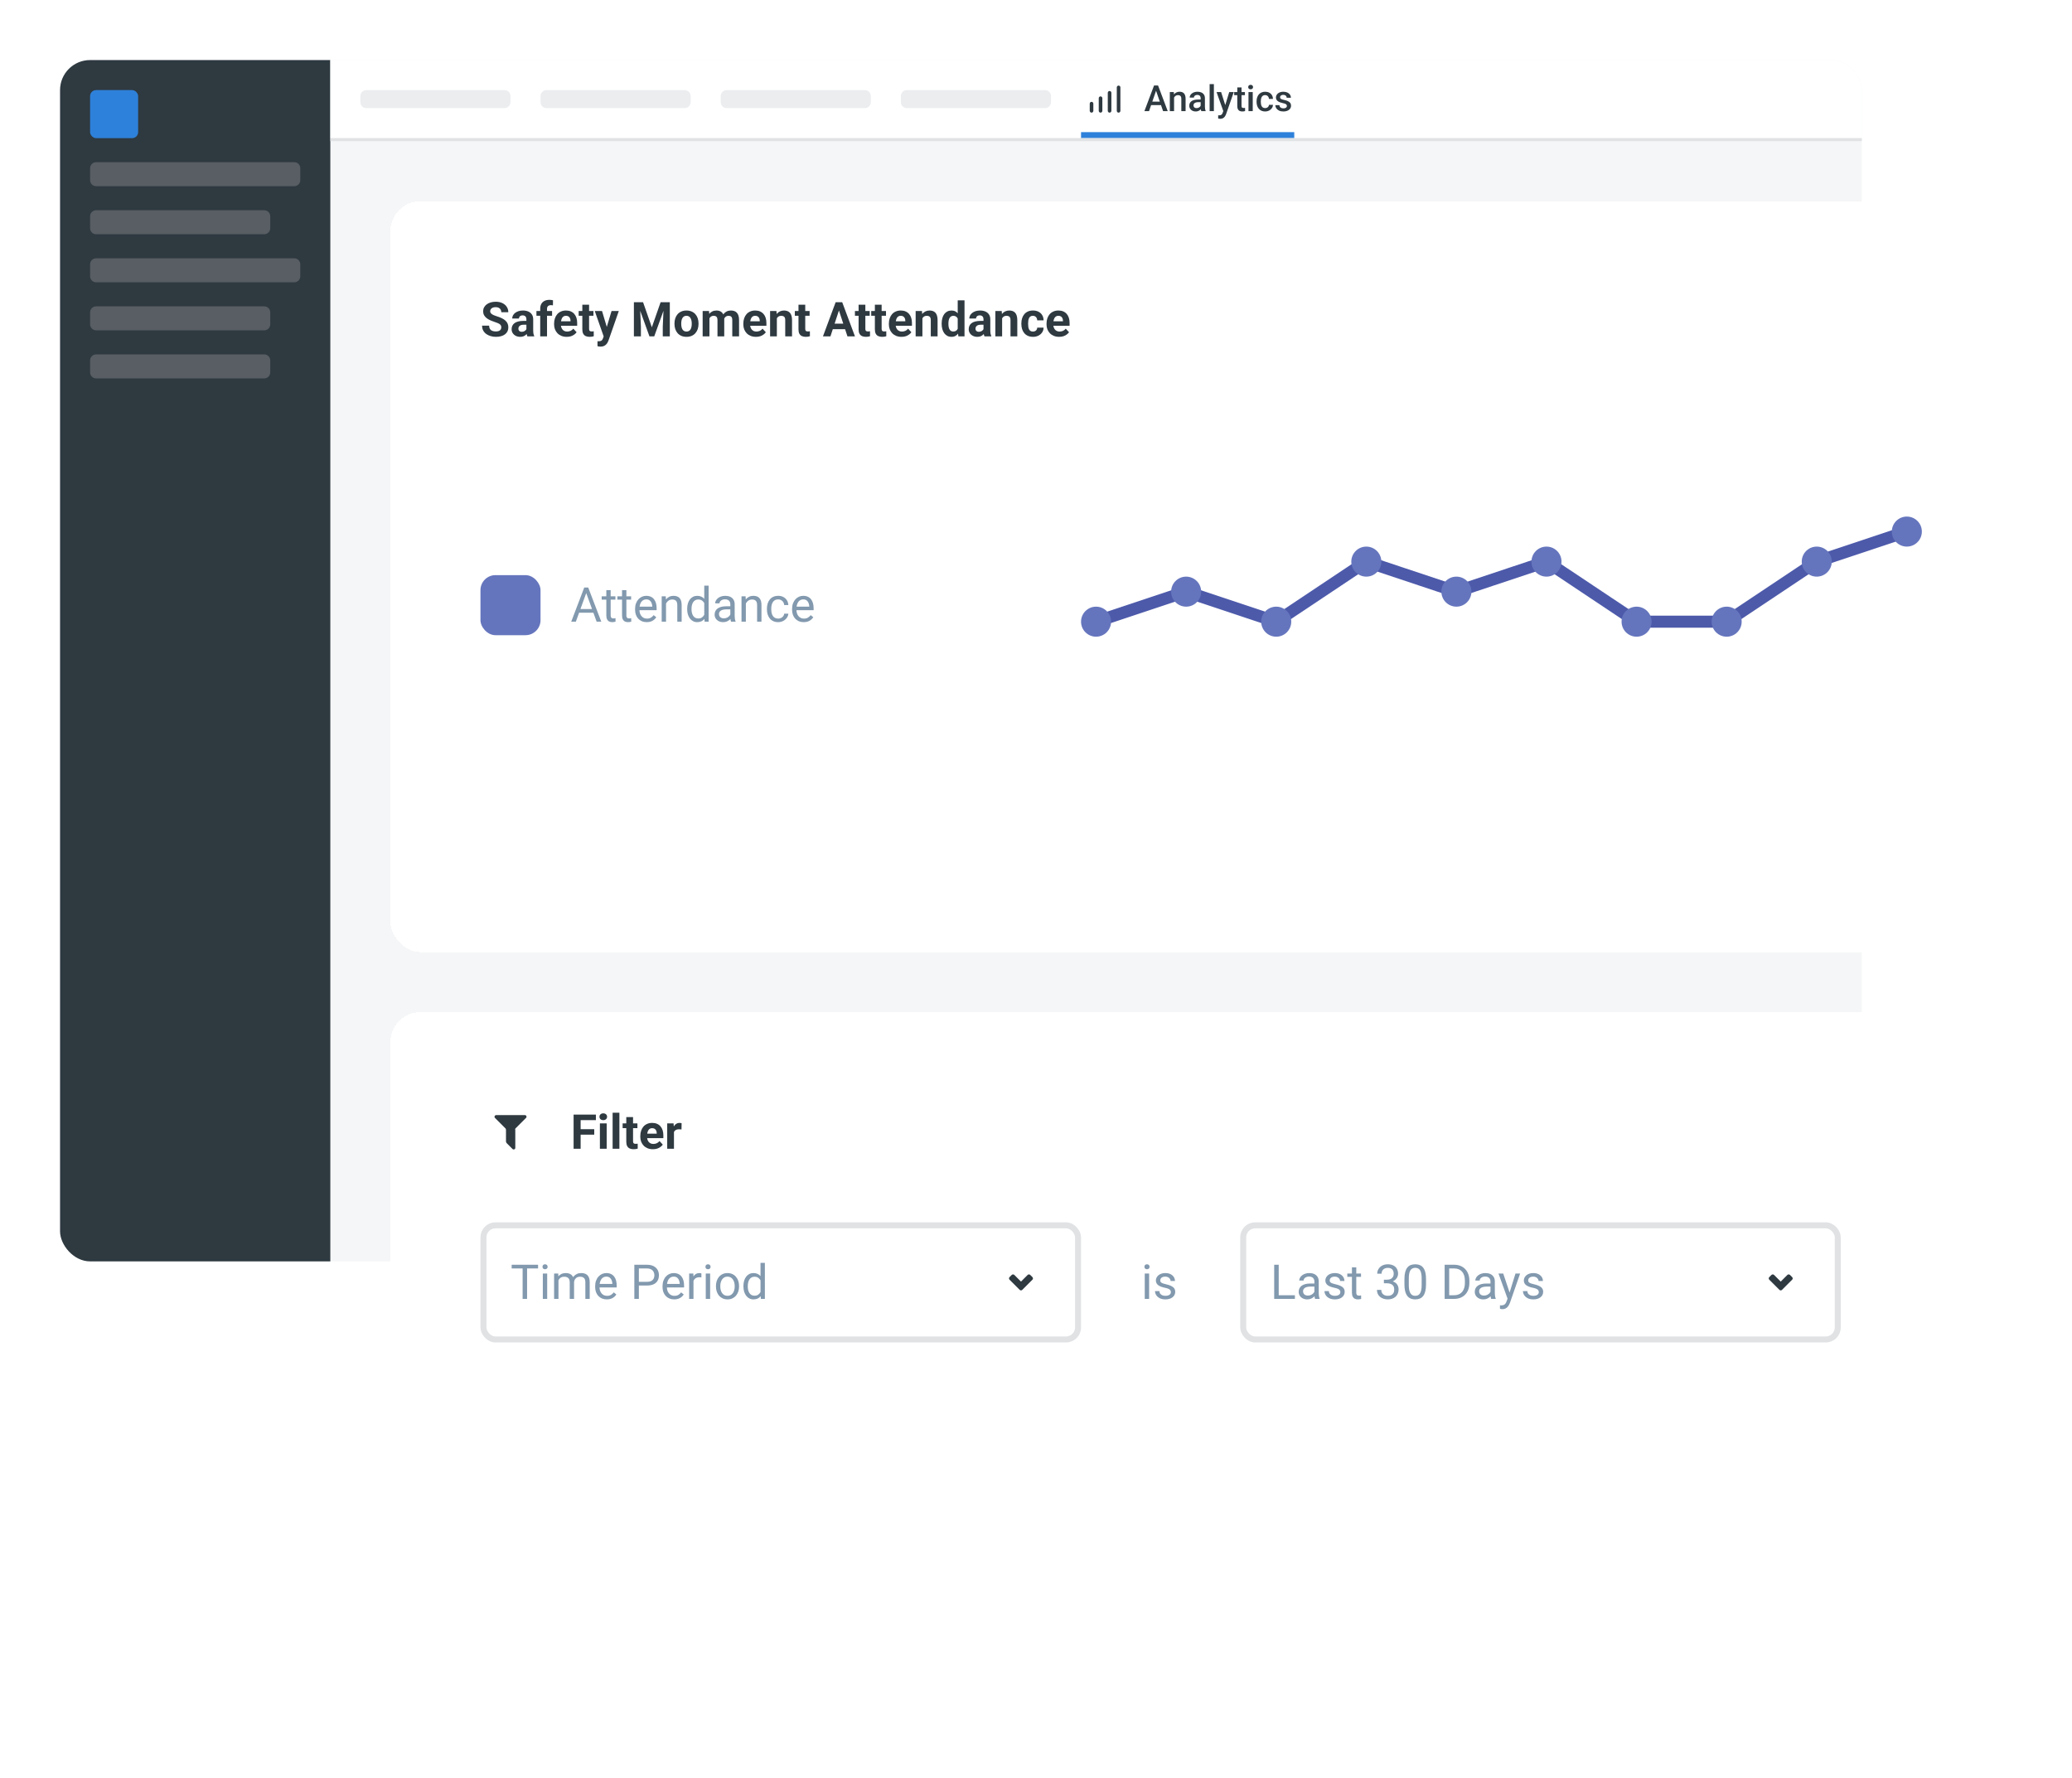 <svg width="690" height="592" viewBox="0 0 690 592" fill="none" xmlns="http://www.w3.org/2000/svg">
<g filter="url(#filter0_d_18_8998)">
<g clip-path="url(#clip0_18_8998)">
<rect x="20" y="15" width="600" height="400" rx="10" fill="#F5F6F7"/>
<rect width="90" height="400" transform="translate(20 15)" fill="#2E3940"/>
<rect x="30" y="25" width="16" height="16" rx="2" fill="#2E81DA"/>
<path d="M30 51C30 49.895 30.895 49 32 49H98C99.105 49 100 49.895 100 51V55C100 56.105 99.105 57 98 57H32C30.895 57 30 56.105 30 55V51Z" fill="#585E63"/>
<path d="M30 67C30 65.895 30.895 65 32 65H88C89.105 65 90 65.895 90 67V71C90 72.105 89.105 73 88 73H32C30.895 73 30 72.105 30 71V67Z" fill="#585E63"/>
<path d="M30 83C30 81.895 30.895 81 32 81H98C99.105 81 100 81.895 100 83V87C100 88.105 99.105 89 98 89H32C30.895 89 30 88.105 30 87V83Z" fill="#585E63"/>
<path d="M30 99C30 97.895 30.895 97 32 97H88C89.105 97 90 97.895 90 99V103C90 104.105 89.105 105 88 105H32C30.895 105 30 104.105 30 103V99Z" fill="#585E63"/>
<path d="M30 115C30 113.895 30.895 113 32 113H88C89.105 113 90 113.895 90 115V119C90 120.105 89.105 121 88 121H32C30.895 121 30 120.105 30 119V115Z" fill="#585E63"/>
<rect width="510" height="26" transform="translate(110 15)" fill="white"/>
<path d="M120 27C120 25.895 120.895 25 122 25H168C169.105 25 170 25.895 170 27V29C170 30.105 169.105 31 168 31H122C120.895 31 120 30.105 120 29V27Z" fill="#EBEDEF"/>
<path d="M180 27C180 25.895 180.895 25 182 25H228C229.105 25 230 25.895 230 27V29C230 30.105 229.105 31 228 31H182C180.895 31 180 30.105 180 29V27Z" fill="#EBEDEF"/>
<path d="M240 27C240 25.895 240.895 25 242 25H288C289.105 25 290 25.895 290 27V29C290 30.105 289.105 31 288 31H242C240.895 31 240 30.105 240 29V27Z" fill="#EBEDEF"/>
<path d="M300 27C300 25.895 300.895 25 302 25H348C349.105 25 350 25.895 350 27V29C350 30.105 349.105 31 348 31H302C300.895 31 300 30.105 300 29V27Z" fill="#EBEDEF"/>
<path d="M363.496 32.504C363.338 32.502 363.186 32.438 363.074 32.326C362.962 32.214 362.898 32.062 362.896 31.904V29.504C362.896 29.345 362.959 29.192 363.072 29.08C363.184 28.967 363.337 28.904 363.496 28.904C363.655 28.904 363.808 28.967 363.92 29.08C364.033 29.192 364.096 29.345 364.096 29.504V31.904C364.096 32.063 364.033 32.216 363.92 32.328C363.808 32.441 363.655 32.504 363.496 32.504Z" fill="#2E3940"/>
<path d="M366.496 32.504C366.338 32.502 366.186 32.438 366.074 32.326C365.962 32.214 365.898 32.062 365.896 31.904V27.696C365.896 27.537 365.959 27.384 366.072 27.272C366.184 27.159 366.337 27.096 366.496 27.096C366.655 27.096 366.808 27.159 366.92 27.272C367.033 27.384 367.096 27.537 367.096 27.696V31.904C367.096 32.063 367.033 32.216 366.92 32.328C366.808 32.441 366.655 32.504 366.496 32.504Z" fill="#2E3940"/>
<path d="M369.504 32.504C369.345 32.504 369.192 32.441 369.08 32.328C368.967 32.216 368.904 32.063 368.904 31.904V25.896C368.904 25.737 368.967 25.584 369.08 25.472C369.192 25.359 369.345 25.296 369.504 25.296C369.663 25.296 369.816 25.359 369.928 25.472C370.041 25.584 370.104 25.737 370.104 25.896V31.904C370.102 32.062 370.038 32.214 369.926 32.326C369.814 32.438 369.663 32.502 369.504 32.504Z" fill="#2E3940"/>
<path d="M372.504 32.504C372.345 32.504 372.192 32.441 372.08 32.328C371.967 32.216 371.904 32.063 371.904 31.904V24.096C371.904 23.937 371.967 23.784 372.08 23.672C372.192 23.559 372.345 23.496 372.504 23.496C372.663 23.496 372.816 23.559 372.928 23.672C373.041 23.784 373.104 23.937 373.104 24.096V31.904C373.102 32.063 373.038 32.214 372.926 32.326C372.814 32.438 372.663 32.502 372.504 32.504Z" fill="#2E3940"/>
<path d="M385.189 24.605L382.641 32H381.1L384.311 23.469H385.295L385.189 24.605ZM387.322 32L384.768 24.605L384.656 23.469H385.646L388.869 32H387.322ZM387.199 28.836V30.002H382.559V28.836H387.199ZM390.979 27.014V32H389.566V25.66H390.896L390.979 27.014ZM390.727 28.596L390.27 28.59C390.273 28.141 390.336 27.729 390.457 27.354C390.582 26.979 390.754 26.656 390.973 26.387C391.195 26.117 391.461 25.91 391.77 25.766C392.078 25.617 392.422 25.543 392.801 25.543C393.105 25.543 393.381 25.586 393.627 25.672C393.877 25.754 394.09 25.889 394.266 26.076C394.445 26.264 394.582 26.508 394.676 26.809C394.77 27.105 394.816 27.471 394.816 27.904V32H393.398V27.898C393.398 27.594 393.354 27.354 393.264 27.178C393.178 26.998 393.051 26.871 392.883 26.797C392.719 26.719 392.514 26.68 392.268 26.68C392.025 26.68 391.809 26.73 391.617 26.832C391.426 26.934 391.264 27.072 391.131 27.248C391.002 27.424 390.902 27.627 390.832 27.857C390.762 28.088 390.727 28.334 390.727 28.596ZM399.832 30.729V27.705C399.832 27.479 399.791 27.283 399.709 27.119C399.627 26.955 399.502 26.828 399.334 26.738C399.17 26.648 398.963 26.604 398.713 26.604C398.482 26.604 398.283 26.643 398.115 26.721C397.947 26.799 397.816 26.904 397.723 27.037C397.629 27.17 397.582 27.32 397.582 27.488H396.176C396.176 27.238 396.236 26.996 396.357 26.762C396.479 26.527 396.654 26.318 396.885 26.135C397.115 25.951 397.391 25.807 397.711 25.701C398.031 25.596 398.391 25.543 398.789 25.543C399.266 25.543 399.688 25.623 400.055 25.783C400.426 25.943 400.717 26.186 400.928 26.51C401.143 26.83 401.25 27.232 401.25 27.717V30.535C401.25 30.824 401.27 31.084 401.309 31.314C401.352 31.541 401.412 31.738 401.49 31.906V32H400.043C399.977 31.848 399.924 31.654 399.885 31.42C399.85 31.182 399.832 30.951 399.832 30.729ZM400.037 28.145L400.049 29.018H399.035C398.773 29.018 398.543 29.043 398.344 29.094C398.145 29.141 397.979 29.211 397.846 29.305C397.713 29.398 397.613 29.512 397.547 29.645C397.48 29.777 397.447 29.928 397.447 30.096C397.447 30.264 397.486 30.418 397.564 30.559C397.643 30.695 397.756 30.803 397.904 30.881C398.057 30.959 398.24 30.998 398.455 30.998C398.744 30.998 398.996 30.939 399.211 30.822C399.43 30.701 399.602 30.555 399.727 30.383C399.852 30.207 399.918 30.041 399.926 29.885L400.383 30.512C400.336 30.672 400.256 30.844 400.143 31.027C400.029 31.211 399.881 31.387 399.697 31.555C399.518 31.719 399.301 31.854 399.047 31.959C398.797 32.065 398.508 32.117 398.18 32.117C397.766 32.117 397.396 32.035 397.072 31.871C396.748 31.703 396.494 31.479 396.311 31.197C396.127 30.912 396.035 30.59 396.035 30.23C396.035 29.895 396.098 29.598 396.223 29.34C396.352 29.078 396.539 28.859 396.785 28.684C397.035 28.508 397.34 28.375 397.699 28.285C398.059 28.191 398.469 28.145 398.93 28.145H400.037ZM404.238 23V32H402.82V23H404.238ZM407.625 31.309L409.348 25.66H410.859L408.316 32.967C408.258 33.123 408.182 33.293 408.088 33.477C407.994 33.66 407.871 33.834 407.719 33.998C407.57 34.166 407.385 34.301 407.162 34.402C406.939 34.508 406.67 34.56 406.354 34.56C406.229 34.56 406.107 34.549 405.99 34.525C405.877 34.506 405.77 34.484 405.668 34.461L405.662 33.383C405.701 33.387 405.748 33.391 405.803 33.395C405.861 33.398 405.908 33.4 405.943 33.4C406.178 33.4 406.373 33.371 406.529 33.312C406.686 33.258 406.812 33.168 406.91 33.043C407.012 32.918 407.098 32.75 407.168 32.539L407.625 31.309ZM406.652 25.66L408.158 30.406L408.41 31.895L407.432 32.147L405.129 25.66H406.652ZM414.574 25.66V26.691H411V25.66H414.574ZM412.031 24.107H413.443V30.248C413.443 30.443 413.471 30.594 413.525 30.699C413.584 30.801 413.664 30.869 413.766 30.904C413.867 30.939 413.986 30.957 414.123 30.957C414.221 30.957 414.314 30.951 414.404 30.939C414.494 30.928 414.566 30.916 414.621 30.904L414.627 31.982C414.51 32.018 414.373 32.049 414.217 32.076C414.064 32.103 413.889 32.117 413.689 32.117C413.365 32.117 413.078 32.06 412.828 31.947C412.578 31.83 412.383 31.641 412.242 31.379C412.102 31.117 412.031 30.77 412.031 30.336V24.107ZM417.176 25.66V32H415.758V25.66H417.176ZM415.664 23.996C415.664 23.781 415.734 23.604 415.875 23.463C416.02 23.318 416.219 23.246 416.473 23.246C416.723 23.246 416.92 23.318 417.064 23.463C417.209 23.604 417.281 23.781 417.281 23.996C417.281 24.207 417.209 24.383 417.064 24.523C416.92 24.664 416.723 24.734 416.473 24.734C416.219 24.734 416.02 24.664 415.875 24.523C415.734 24.383 415.664 24.207 415.664 23.996ZM421.312 30.992C421.543 30.992 421.75 30.947 421.934 30.857C422.121 30.764 422.271 30.635 422.385 30.471C422.502 30.307 422.566 30.117 422.578 29.902H423.908C423.9 30.312 423.779 30.686 423.545 31.021C423.311 31.357 423 31.625 422.613 31.824C422.227 32.02 421.799 32.117 421.33 32.117C420.846 32.117 420.424 32.035 420.064 31.871C419.705 31.703 419.406 31.473 419.168 31.18C418.93 30.887 418.75 30.549 418.629 30.166C418.512 29.783 418.453 29.373 418.453 28.936V28.73C418.453 28.293 418.512 27.883 418.629 27.5C418.75 27.113 418.93 26.773 419.168 26.48C419.406 26.188 419.705 25.959 420.064 25.795C420.424 25.627 420.844 25.543 421.324 25.543C421.832 25.543 422.277 25.645 422.66 25.848C423.043 26.047 423.344 26.326 423.562 26.686C423.785 27.041 423.9 27.455 423.908 27.928H422.578C422.566 27.693 422.508 27.482 422.402 27.295C422.301 27.104 422.156 26.951 421.969 26.838C421.785 26.725 421.564 26.668 421.307 26.668C421.021 26.668 420.785 26.727 420.598 26.844C420.41 26.957 420.264 27.113 420.158 27.312C420.053 27.508 419.977 27.729 419.93 27.975C419.887 28.217 419.865 28.469 419.865 28.73V28.936C419.865 29.197 419.887 29.451 419.93 29.697C419.973 29.943 420.047 30.164 420.152 30.359C420.262 30.551 420.41 30.705 420.598 30.822C420.785 30.936 421.023 30.992 421.312 30.992ZM428.549 30.283C428.549 30.143 428.514 30.016 428.443 29.902C428.373 29.785 428.238 29.68 428.039 29.586C427.844 29.492 427.555 29.406 427.172 29.328C426.836 29.254 426.527 29.166 426.246 29.064C425.969 28.959 425.73 28.832 425.531 28.684C425.332 28.535 425.178 28.359 425.068 28.156C424.959 27.953 424.904 27.719 424.904 27.453C424.904 27.195 424.961 26.951 425.074 26.721C425.188 26.49 425.35 26.287 425.561 26.111C425.771 25.936 426.027 25.797 426.328 25.695C426.633 25.594 426.973 25.543 427.348 25.543C427.879 25.543 428.334 25.633 428.713 25.812C429.096 25.988 429.389 26.229 429.592 26.533C429.795 26.834 429.896 27.174 429.896 27.553H428.484C428.484 27.385 428.441 27.229 428.355 27.084C428.273 26.936 428.148 26.816 427.98 26.727C427.812 26.633 427.602 26.586 427.348 26.586C427.105 26.586 426.904 26.625 426.744 26.703C426.588 26.777 426.471 26.875 426.393 26.996C426.318 27.117 426.281 27.25 426.281 27.395C426.281 27.5 426.301 27.596 426.34 27.682C426.383 27.764 426.453 27.84 426.551 27.91C426.648 27.977 426.781 28.039 426.949 28.098C427.121 28.156 427.336 28.213 427.594 28.268C428.078 28.369 428.494 28.5 428.842 28.66C429.193 28.816 429.463 29.02 429.65 29.27C429.838 29.516 429.932 29.828 429.932 30.207C429.932 30.488 429.871 30.746 429.75 30.98C429.633 31.211 429.461 31.412 429.234 31.584C429.008 31.752 428.736 31.883 428.42 31.977C428.107 32.07 427.756 32.117 427.365 32.117C426.791 32.117 426.305 32.016 425.906 31.812C425.508 31.605 425.205 31.342 424.998 31.021C424.795 30.697 424.693 30.361 424.693 30.014H426.059C426.074 30.275 426.146 30.484 426.275 30.641C426.408 30.793 426.572 30.904 426.768 30.975C426.967 31.041 427.172 31.074 427.383 31.074C427.637 31.074 427.85 31.041 428.021 30.975C428.193 30.904 428.324 30.811 428.414 30.693C428.504 30.572 428.549 30.436 428.549 30.283Z" fill="#2E3940"/>
<path d="M360 39H431V41H360V39Z" fill="#2E81DA"/>
<rect width="510" height="1" transform="matrix(-1 0 0 1 620 41)" fill="#E0E2E4"/>
</g>
</g>
<g filter="url(#filter1_d_18_8998)">
<rect x="130" y="62" width="540" height="250" rx="10" fill="white" shape-rendering="crispEdges"/>
<path d="M166.938 104.023C166.938 103.82 166.906 103.638 166.844 103.477C166.786 103.31 166.677 103.159 166.516 103.023C166.354 102.883 166.128 102.745 165.836 102.609C165.544 102.474 165.167 102.333 164.703 102.188C164.188 102.021 163.698 101.833 163.234 101.625C162.776 101.417 162.37 101.174 162.016 100.898C161.667 100.617 161.391 100.292 161.188 99.922C160.99 99.552 160.891 99.122 160.891 98.633C160.891 98.159 160.995 97.729 161.203 97.344C161.411 96.953 161.703 96.62 162.078 96.344C162.453 96.062 162.896 95.846 163.406 95.695C163.922 95.544 164.487 95.469 165.102 95.469C165.94 95.469 166.672 95.62 167.297 95.922C167.922 96.224 168.406 96.638 168.75 97.164C169.099 97.69 169.273 98.292 169.273 98.969H166.945C166.945 98.635 166.875 98.344 166.734 98.094C166.599 97.838 166.391 97.638 166.109 97.492C165.833 97.346 165.484 97.273 165.062 97.273C164.656 97.273 164.318 97.336 164.047 97.461C163.776 97.581 163.573 97.745 163.438 97.953C163.302 98.156 163.234 98.385 163.234 98.641C163.234 98.833 163.281 99.008 163.375 99.164C163.474 99.32 163.62 99.466 163.812 99.602C164.005 99.737 164.242 99.865 164.523 99.984C164.805 100.104 165.13 100.221 165.5 100.336C166.12 100.523 166.664 100.734 167.133 100.969C167.607 101.203 168.003 101.466 168.32 101.758C168.638 102.049 168.878 102.38 169.039 102.75C169.201 103.12 169.281 103.539 169.281 104.008C169.281 104.503 169.185 104.945 168.992 105.336C168.799 105.727 168.521 106.057 168.156 106.328C167.792 106.599 167.357 106.805 166.852 106.945C166.346 107.086 165.781 107.156 165.156 107.156C164.594 107.156 164.039 107.083 163.492 106.938C162.945 106.786 162.448 106.56 162 106.258C161.557 105.956 161.203 105.57 160.938 105.102C160.672 104.633 160.539 104.078 160.539 103.438H162.891C162.891 103.792 162.945 104.091 163.055 104.336C163.164 104.581 163.318 104.779 163.516 104.93C163.719 105.081 163.958 105.19 164.234 105.258C164.516 105.326 164.823 105.359 165.156 105.359C165.562 105.359 165.896 105.302 166.156 105.188C166.422 105.073 166.617 104.914 166.742 104.711C166.872 104.508 166.938 104.279 166.938 104.023ZM175.297 105.094V101.328C175.297 101.057 175.253 100.826 175.164 100.633C175.076 100.435 174.938 100.281 174.75 100.172C174.568 100.062 174.331 100.008 174.039 100.008C173.789 100.008 173.573 100.052 173.391 100.141C173.208 100.224 173.068 100.346 172.969 100.508C172.87 100.664 172.82 100.849 172.82 101.062H170.57C170.57 100.703 170.654 100.362 170.82 100.039C170.987 99.716 171.229 99.432 171.547 99.188C171.865 98.938 172.242 98.742 172.68 98.602C173.122 98.461 173.617 98.391 174.164 98.391C174.82 98.391 175.404 98.5 175.914 98.719C176.424 98.938 176.826 99.266 177.117 99.703C177.414 100.141 177.562 100.688 177.562 101.344V104.961C177.562 105.424 177.591 105.805 177.648 106.102C177.706 106.393 177.789 106.648 177.898 106.867V107H175.625C175.516 106.771 175.432 106.484 175.375 106.141C175.323 105.792 175.297 105.443 175.297 105.094ZM175.594 101.852L175.609 103.125H174.352C174.055 103.125 173.797 103.159 173.578 103.227C173.359 103.294 173.18 103.391 173.039 103.516C172.898 103.635 172.794 103.776 172.727 103.938C172.664 104.099 172.633 104.276 172.633 104.469C172.633 104.661 172.677 104.836 172.766 104.992C172.854 105.143 172.982 105.263 173.148 105.352C173.315 105.435 173.51 105.477 173.734 105.477C174.073 105.477 174.367 105.409 174.617 105.273C174.867 105.138 175.06 104.971 175.195 104.773C175.336 104.576 175.409 104.388 175.414 104.211L176.008 105.164C175.924 105.378 175.81 105.599 175.664 105.828C175.523 106.057 175.344 106.273 175.125 106.477C174.906 106.674 174.643 106.839 174.336 106.969C174.029 107.094 173.664 107.156 173.242 107.156C172.706 107.156 172.219 107.049 171.781 106.836C171.349 106.617 171.005 106.318 170.75 105.938C170.5 105.552 170.375 105.115 170.375 104.625C170.375 104.182 170.458 103.789 170.625 103.445C170.792 103.102 171.036 102.812 171.359 102.578C171.688 102.339 172.096 102.159 172.586 102.039C173.076 101.914 173.643 101.852 174.289 101.852H175.594ZM182.164 107H179.898V97.797C179.898 97.156 180.023 96.617 180.273 96.18C180.529 95.737 180.885 95.404 181.344 95.18C181.807 94.951 182.357 94.836 182.992 94.836C183.201 94.836 183.401 94.852 183.594 94.883C183.786 94.909 183.974 94.943 184.156 94.984L184.133 96.68C184.034 96.654 183.93 96.635 183.82 96.625C183.711 96.615 183.583 96.609 183.438 96.609C183.167 96.609 182.935 96.656 182.742 96.75C182.555 96.838 182.411 96.971 182.312 97.148C182.214 97.326 182.164 97.542 182.164 97.797V107ZM183.852 98.547V100.141H178.641V98.547H183.852ZM188.734 107.156C188.078 107.156 187.49 107.052 186.969 106.844C186.448 106.63 186.005 106.336 185.641 105.961C185.281 105.586 185.005 105.151 184.812 104.656C184.62 104.156 184.523 103.625 184.523 103.062V102.75C184.523 102.109 184.615 101.523 184.797 100.992C184.979 100.461 185.24 100 185.578 99.609C185.922 99.219 186.339 98.919 186.828 98.711C187.318 98.497 187.87 98.391 188.484 98.391C189.083 98.391 189.615 98.49 190.078 98.688C190.542 98.885 190.93 99.167 191.242 99.531C191.56 99.896 191.799 100.333 191.961 100.844C192.122 101.349 192.203 101.911 192.203 102.531V103.469H185.484V101.969H189.992V101.797C189.992 101.484 189.935 101.206 189.82 100.961C189.711 100.711 189.544 100.513 189.32 100.367C189.096 100.221 188.81 100.148 188.461 100.148C188.164 100.148 187.909 100.214 187.695 100.344C187.482 100.474 187.307 100.656 187.172 100.891C187.042 101.125 186.943 101.401 186.875 101.719C186.812 102.031 186.781 102.375 186.781 102.75V103.062C186.781 103.401 186.828 103.714 186.922 104C187.021 104.286 187.159 104.534 187.336 104.742C187.518 104.951 187.737 105.112 187.992 105.227C188.253 105.341 188.547 105.398 188.875 105.398C189.281 105.398 189.659 105.32 190.008 105.164C190.362 105.003 190.667 104.76 190.922 104.438L192.016 105.625C191.839 105.88 191.596 106.125 191.289 106.359C190.987 106.594 190.622 106.786 190.195 106.938C189.768 107.083 189.281 107.156 188.734 107.156ZM197.625 98.547V100.141H192.703V98.547H197.625ZM193.922 96.461H196.172V104.453C196.172 104.698 196.203 104.885 196.266 105.016C196.333 105.146 196.432 105.237 196.562 105.289C196.693 105.336 196.857 105.359 197.055 105.359C197.195 105.359 197.32 105.354 197.43 105.344C197.544 105.328 197.641 105.312 197.719 105.297L197.727 106.953C197.534 107.016 197.326 107.065 197.102 107.102C196.878 107.138 196.63 107.156 196.359 107.156C195.865 107.156 195.432 107.076 195.062 106.914C194.698 106.747 194.417 106.482 194.219 106.117C194.021 105.753 193.922 105.273 193.922 104.68V96.461ZM201.414 106.047L203.656 98.547H206.07L202.672 108.273C202.599 108.487 202.5 108.716 202.375 108.961C202.255 109.206 202.091 109.438 201.883 109.656C201.68 109.88 201.422 110.062 201.109 110.203C200.802 110.344 200.424 110.414 199.977 110.414C199.763 110.414 199.589 110.401 199.453 110.375C199.318 110.349 199.156 110.312 198.969 110.266V108.617C199.026 108.617 199.086 108.617 199.148 108.617C199.211 108.622 199.271 108.625 199.328 108.625C199.625 108.625 199.867 108.591 200.055 108.523C200.242 108.456 200.393 108.352 200.508 108.211C200.622 108.076 200.714 107.898 200.781 107.68L201.414 106.047ZM200.477 98.547L202.312 104.672L202.633 107.055L201.102 107.219L198.062 98.547H200.477ZM212.164 95.625H214.148L217.07 103.977L219.992 95.625H221.977L217.867 107H216.273L212.164 95.625ZM211.094 95.625H213.07L213.43 103.766V107H211.094V95.625ZM221.07 95.625H223.055V107H220.711V103.766L221.07 95.625ZM224.609 102.859V102.695C224.609 102.076 224.698 101.505 224.875 100.984C225.052 100.458 225.31 100.003 225.648 99.617C225.987 99.232 226.404 98.932 226.898 98.719C227.393 98.5 227.961 98.391 228.602 98.391C229.242 98.391 229.812 98.5 230.312 98.719C230.812 98.932 231.232 99.232 231.57 99.617C231.914 100.003 232.174 100.458 232.352 100.984C232.529 101.505 232.617 102.076 232.617 102.695V102.859C232.617 103.474 232.529 104.044 232.352 104.57C232.174 105.091 231.914 105.547 231.57 105.938C231.232 106.323 230.815 106.622 230.32 106.836C229.826 107.049 229.258 107.156 228.617 107.156C227.977 107.156 227.406 107.049 226.906 106.836C226.411 106.622 225.992 106.323 225.648 105.938C225.31 105.547 225.052 105.091 224.875 104.57C224.698 104.044 224.609 103.474 224.609 102.859ZM226.859 102.695V102.859C226.859 103.214 226.891 103.544 226.953 103.852C227.016 104.159 227.115 104.43 227.25 104.664C227.391 104.893 227.573 105.073 227.797 105.203C228.021 105.333 228.294 105.398 228.617 105.398C228.93 105.398 229.198 105.333 229.422 105.203C229.646 105.073 229.826 104.893 229.961 104.664C230.096 104.43 230.195 104.159 230.258 103.852C230.326 103.544 230.359 103.214 230.359 102.859V102.695C230.359 102.352 230.326 102.029 230.258 101.727C230.195 101.419 230.094 101.148 229.953 100.914C229.818 100.674 229.638 100.487 229.414 100.352C229.19 100.216 228.919 100.148 228.602 100.148C228.284 100.148 228.013 100.216 227.789 100.352C227.57 100.487 227.391 100.674 227.25 100.914C227.115 101.148 227.016 101.419 226.953 101.727C226.891 102.029 226.859 102.352 226.859 102.695ZM236.25 100.297V107H233.992V98.547H236.109L236.25 100.297ZM235.938 102.477H235.312C235.312 101.888 235.383 101.346 235.523 100.852C235.669 100.352 235.88 99.919 236.156 99.555C236.438 99.185 236.784 98.898 237.195 98.695C237.607 98.492 238.083 98.391 238.625 98.391C239 98.391 239.344 98.448 239.656 98.562C239.969 98.672 240.237 98.846 240.461 99.086C240.69 99.32 240.867 99.628 240.992 100.008C241.117 100.383 241.18 100.833 241.18 101.359V107H238.93V101.609C238.93 101.224 238.878 100.927 238.773 100.719C238.669 100.51 238.521 100.365 238.328 100.281C238.141 100.198 237.914 100.156 237.648 100.156C237.357 100.156 237.102 100.216 236.883 100.336C236.669 100.456 236.492 100.622 236.352 100.836C236.211 101.044 236.107 101.289 236.039 101.57C235.971 101.852 235.938 102.154 235.938 102.477ZM240.969 102.219L240.164 102.32C240.164 101.768 240.232 101.255 240.367 100.781C240.508 100.307 240.714 99.891 240.984 99.531C241.26 99.172 241.602 98.893 242.008 98.695C242.414 98.492 242.883 98.391 243.414 98.391C243.82 98.391 244.19 98.451 244.523 98.57C244.857 98.685 245.141 98.87 245.375 99.125C245.615 99.375 245.797 99.703 245.922 100.109C246.052 100.516 246.117 101.013 246.117 101.602V107H243.859V101.602C243.859 101.211 243.807 100.914 243.703 100.711C243.604 100.503 243.458 100.359 243.266 100.281C243.078 100.198 242.854 100.156 242.594 100.156C242.323 100.156 242.086 100.211 241.883 100.32C241.68 100.424 241.51 100.57 241.375 100.758C241.24 100.945 241.138 101.164 241.07 101.414C241.003 101.659 240.969 101.927 240.969 102.219ZM251.75 107.156C251.094 107.156 250.505 107.052 249.984 106.844C249.464 106.63 249.021 106.336 248.656 105.961C248.297 105.586 248.021 105.151 247.828 104.656C247.635 104.156 247.539 103.625 247.539 103.062V102.75C247.539 102.109 247.63 101.523 247.812 100.992C247.995 100.461 248.255 100 248.594 99.609C248.938 99.219 249.354 98.919 249.844 98.711C250.333 98.497 250.885 98.391 251.5 98.391C252.099 98.391 252.63 98.49 253.094 98.688C253.557 98.885 253.945 99.167 254.258 99.531C254.576 99.896 254.815 100.333 254.977 100.844C255.138 101.349 255.219 101.911 255.219 102.531V103.469H248.5V101.969H253.008V101.797C253.008 101.484 252.951 101.206 252.836 100.961C252.727 100.711 252.56 100.513 252.336 100.367C252.112 100.221 251.826 100.148 251.477 100.148C251.18 100.148 250.924 100.214 250.711 100.344C250.497 100.474 250.323 100.656 250.188 100.891C250.057 101.125 249.958 101.401 249.891 101.719C249.828 102.031 249.797 102.375 249.797 102.75V103.062C249.797 103.401 249.844 103.714 249.938 104C250.036 104.286 250.174 104.534 250.352 104.742C250.534 104.951 250.753 105.112 251.008 105.227C251.268 105.341 251.562 105.398 251.891 105.398C252.297 105.398 252.674 105.32 253.023 105.164C253.378 105.003 253.682 104.76 253.938 104.438L255.031 105.625C254.854 105.88 254.612 106.125 254.305 106.359C254.003 106.594 253.638 106.786 253.211 106.938C252.784 107.083 252.297 107.156 251.75 107.156ZM258.703 100.352V107H256.453V98.547H258.562L258.703 100.352ZM258.375 102.477H257.766C257.766 101.852 257.846 101.289 258.008 100.789C258.169 100.284 258.396 99.854 258.688 99.5C258.979 99.141 259.326 98.867 259.727 98.68C260.133 98.487 260.586 98.391 261.086 98.391C261.482 98.391 261.844 98.448 262.172 98.562C262.5 98.677 262.781 98.859 263.016 99.109C263.255 99.359 263.438 99.69 263.562 100.102C263.693 100.513 263.758 101.016 263.758 101.609V107H261.492V101.602C261.492 101.227 261.44 100.935 261.336 100.727C261.232 100.518 261.078 100.372 260.875 100.289C260.677 100.201 260.432 100.156 260.141 100.156C259.839 100.156 259.576 100.216 259.352 100.336C259.133 100.456 258.951 100.622 258.805 100.836C258.664 101.044 258.557 101.289 258.484 101.57C258.411 101.852 258.375 102.154 258.375 102.477ZM269.609 98.547V100.141H264.688V98.547H269.609ZM265.906 96.461H268.156V104.453C268.156 104.698 268.188 104.885 268.25 105.016C268.318 105.146 268.417 105.237 268.547 105.289C268.677 105.336 268.841 105.359 269.039 105.359C269.18 105.359 269.305 105.354 269.414 105.344C269.529 105.328 269.625 105.312 269.703 105.297L269.711 106.953C269.518 107.016 269.31 107.065 269.086 107.102C268.862 107.138 268.615 107.156 268.344 107.156C267.849 107.156 267.417 107.076 267.047 106.914C266.682 106.747 266.401 106.482 266.203 106.117C266.005 105.753 265.906 105.273 265.906 104.68V96.461ZM279.641 97.57L276.547 107H274.055L278.281 95.625H279.867L279.641 97.57ZM282.211 107L279.109 97.57L278.859 95.625H280.461L284.711 107H282.211ZM282.07 102.766V104.602H276.062V102.766H282.07ZM289.625 98.547V100.141H284.703V98.547H289.625ZM285.922 96.461H288.172V104.453C288.172 104.698 288.203 104.885 288.266 105.016C288.333 105.146 288.432 105.237 288.562 105.289C288.693 105.336 288.857 105.359 289.055 105.359C289.195 105.359 289.32 105.354 289.43 105.344C289.544 105.328 289.641 105.312 289.719 105.297L289.727 106.953C289.534 107.016 289.326 107.065 289.102 107.102C288.878 107.138 288.63 107.156 288.359 107.156C287.865 107.156 287.432 107.076 287.062 106.914C286.698 106.747 286.417 106.482 286.219 106.117C286.021 105.753 285.922 105.273 285.922 104.68V96.461ZM295.047 98.547V100.141H290.125V98.547H295.047ZM291.344 96.461H293.594V104.453C293.594 104.698 293.625 104.885 293.688 105.016C293.755 105.146 293.854 105.237 293.984 105.289C294.115 105.336 294.279 105.359 294.477 105.359C294.617 105.359 294.742 105.354 294.852 105.344C294.966 105.328 295.062 105.312 295.141 105.297L295.148 106.953C294.956 107.016 294.747 107.065 294.523 107.102C294.299 107.138 294.052 107.156 293.781 107.156C293.286 107.156 292.854 107.076 292.484 106.914C292.12 106.747 291.839 106.482 291.641 106.117C291.443 105.753 291.344 105.273 291.344 104.68V96.461ZM300.219 107.156C299.562 107.156 298.974 107.052 298.453 106.844C297.932 106.63 297.49 106.336 297.125 105.961C296.766 105.586 296.49 105.151 296.297 104.656C296.104 104.156 296.008 103.625 296.008 103.062V102.75C296.008 102.109 296.099 101.523 296.281 100.992C296.464 100.461 296.724 100 297.062 99.609C297.406 99.219 297.823 98.919 298.312 98.711C298.802 98.497 299.354 98.391 299.969 98.391C300.568 98.391 301.099 98.49 301.562 98.688C302.026 98.885 302.414 99.167 302.727 99.531C303.044 99.896 303.284 100.333 303.445 100.844C303.607 101.349 303.688 101.911 303.688 102.531V103.469H296.969V101.969H301.477V101.797C301.477 101.484 301.419 101.206 301.305 100.961C301.195 100.711 301.029 100.513 300.805 100.367C300.581 100.221 300.294 100.148 299.945 100.148C299.648 100.148 299.393 100.214 299.18 100.344C298.966 100.474 298.792 100.656 298.656 100.891C298.526 101.125 298.427 101.401 298.359 101.719C298.297 102.031 298.266 102.375 298.266 102.75V103.062C298.266 103.401 298.312 103.714 298.406 104C298.505 104.286 298.643 104.534 298.82 104.742C299.003 104.951 299.221 105.112 299.477 105.227C299.737 105.341 300.031 105.398 300.359 105.398C300.766 105.398 301.143 105.32 301.492 105.164C301.846 105.003 302.151 104.76 302.406 104.438L303.5 105.625C303.323 105.88 303.081 106.125 302.773 106.359C302.471 106.594 302.107 106.786 301.68 106.938C301.253 107.083 300.766 107.156 300.219 107.156ZM307.172 100.352V107H304.922V98.547H307.031L307.172 100.352ZM306.844 102.477H306.234C306.234 101.852 306.315 101.289 306.477 100.789C306.638 100.284 306.865 99.854 307.156 99.5C307.448 99.141 307.794 98.867 308.195 98.68C308.602 98.487 309.055 98.391 309.555 98.391C309.951 98.391 310.312 98.448 310.641 98.562C310.969 98.677 311.25 98.859 311.484 99.109C311.724 99.359 311.906 99.69 312.031 100.102C312.161 100.513 312.227 101.016 312.227 101.609V107H309.961V101.602C309.961 101.227 309.909 100.935 309.805 100.727C309.701 100.518 309.547 100.372 309.344 100.289C309.146 100.201 308.901 100.156 308.609 100.156C308.307 100.156 308.044 100.216 307.82 100.336C307.602 100.456 307.419 100.622 307.273 100.836C307.133 101.044 307.026 101.289 306.953 101.57C306.88 101.852 306.844 102.154 306.844 102.477ZM318.93 105.156V95H321.195V107H319.156L318.93 105.156ZM313.586 102.875V102.711C313.586 102.065 313.659 101.479 313.805 100.953C313.951 100.422 314.164 99.966 314.445 99.586C314.727 99.206 315.073 98.912 315.484 98.703C315.896 98.495 316.365 98.391 316.891 98.391C317.385 98.391 317.818 98.495 318.188 98.703C318.562 98.912 318.88 99.208 319.141 99.594C319.406 99.974 319.62 100.424 319.781 100.945C319.943 101.461 320.06 102.026 320.133 102.641V103C320.06 103.589 319.943 104.135 319.781 104.641C319.62 105.146 319.406 105.589 319.141 105.969C318.88 106.344 318.562 106.635 318.188 106.844C317.812 107.052 317.375 107.156 316.875 107.156C316.349 107.156 315.88 107.049 315.469 106.836C315.062 106.622 314.719 106.323 314.438 105.938C314.161 105.552 313.951 105.099 313.805 104.578C313.659 104.057 313.586 103.49 313.586 102.875ZM315.836 102.711V102.875C315.836 103.224 315.862 103.549 315.914 103.852C315.971 104.154 316.062 104.422 316.188 104.656C316.318 104.885 316.484 105.065 316.688 105.195C316.896 105.32 317.148 105.383 317.445 105.383C317.831 105.383 318.148 105.297 318.398 105.125C318.648 104.948 318.839 104.706 318.969 104.398C319.104 104.091 319.182 103.737 319.203 103.336V102.312C319.188 101.984 319.141 101.69 319.062 101.43C318.99 101.164 318.88 100.938 318.734 100.75C318.594 100.562 318.417 100.417 318.203 100.312C317.995 100.208 317.747 100.156 317.461 100.156C317.169 100.156 316.919 100.224 316.711 100.359C316.503 100.49 316.333 100.669 316.203 100.898C316.078 101.128 315.984 101.398 315.922 101.711C315.865 102.018 315.836 102.352 315.836 102.711ZM327.516 105.094V101.328C327.516 101.057 327.471 100.826 327.383 100.633C327.294 100.435 327.156 100.281 326.969 100.172C326.786 100.062 326.549 100.008 326.258 100.008C326.008 100.008 325.792 100.052 325.609 100.141C325.427 100.224 325.286 100.346 325.188 100.508C325.089 100.664 325.039 100.849 325.039 101.062H322.789C322.789 100.703 322.872 100.362 323.039 100.039C323.206 99.716 323.448 99.432 323.766 99.188C324.083 98.938 324.461 98.742 324.898 98.602C325.341 98.461 325.836 98.391 326.383 98.391C327.039 98.391 327.622 98.5 328.133 98.719C328.643 98.938 329.044 99.266 329.336 99.703C329.633 100.141 329.781 100.688 329.781 101.344V104.961C329.781 105.424 329.81 105.805 329.867 106.102C329.924 106.393 330.008 106.648 330.117 106.867V107H327.844C327.734 106.771 327.651 106.484 327.594 106.141C327.542 105.792 327.516 105.443 327.516 105.094ZM327.812 101.852L327.828 103.125H326.57C326.273 103.125 326.016 103.159 325.797 103.227C325.578 103.294 325.398 103.391 325.258 103.516C325.117 103.635 325.013 103.776 324.945 103.938C324.883 104.099 324.852 104.276 324.852 104.469C324.852 104.661 324.896 104.836 324.984 104.992C325.073 105.143 325.201 105.263 325.367 105.352C325.534 105.435 325.729 105.477 325.953 105.477C326.292 105.477 326.586 105.409 326.836 105.273C327.086 105.138 327.279 104.971 327.414 104.773C327.555 104.576 327.628 104.388 327.633 104.211L328.227 105.164C328.143 105.378 328.029 105.599 327.883 105.828C327.742 106.057 327.562 106.273 327.344 106.477C327.125 106.674 326.862 106.839 326.555 106.969C326.247 107.094 325.883 107.156 325.461 107.156C324.924 107.156 324.438 107.049 324 106.836C323.568 106.617 323.224 106.318 322.969 105.938C322.719 105.552 322.594 105.115 322.594 104.625C322.594 104.182 322.677 103.789 322.844 103.445C323.01 103.102 323.255 102.812 323.578 102.578C323.906 102.339 324.315 102.159 324.805 102.039C325.294 101.914 325.862 101.852 326.508 101.852H327.812ZM333.719 100.352V107H331.469V98.547H333.578L333.719 100.352ZM333.391 102.477H332.781C332.781 101.852 332.862 101.289 333.023 100.789C333.185 100.284 333.411 99.854 333.703 99.5C333.995 99.141 334.341 98.867 334.742 98.68C335.148 98.487 335.602 98.391 336.102 98.391C336.497 98.391 336.859 98.448 337.188 98.562C337.516 98.677 337.797 98.859 338.031 99.109C338.271 99.359 338.453 99.69 338.578 100.102C338.708 100.513 338.773 101.016 338.773 101.609V107H336.508V101.602C336.508 101.227 336.456 100.935 336.352 100.727C336.247 100.518 336.094 100.372 335.891 100.289C335.693 100.201 335.448 100.156 335.156 100.156C334.854 100.156 334.591 100.216 334.367 100.336C334.148 100.456 333.966 100.622 333.82 100.836C333.68 101.044 333.573 101.289 333.5 101.57C333.427 101.852 333.391 102.154 333.391 102.477ZM343.977 105.398C344.253 105.398 344.497 105.346 344.711 105.242C344.924 105.133 345.091 104.982 345.211 104.789C345.336 104.591 345.401 104.359 345.406 104.094H347.523C347.518 104.688 347.359 105.216 347.047 105.68C346.734 106.138 346.315 106.5 345.789 106.766C345.263 107.026 344.674 107.156 344.023 107.156C343.367 107.156 342.794 107.047 342.305 106.828C341.82 106.609 341.417 106.307 341.094 105.922C340.771 105.531 340.529 105.078 340.367 104.562C340.206 104.042 340.125 103.484 340.125 102.891V102.664C340.125 102.065 340.206 101.508 340.367 100.992C340.529 100.471 340.771 100.018 341.094 99.633C341.417 99.242 341.82 98.938 342.305 98.719C342.789 98.5 343.357 98.391 344.008 98.391C344.701 98.391 345.307 98.523 345.828 98.789C346.354 99.055 346.766 99.435 347.062 99.93C347.365 100.419 347.518 101 347.523 101.672H345.406C345.401 101.391 345.341 101.135 345.227 100.906C345.117 100.677 344.956 100.495 344.742 100.359C344.534 100.219 344.276 100.148 343.969 100.148C343.641 100.148 343.372 100.219 343.164 100.359C342.956 100.495 342.794 100.682 342.68 100.922C342.565 101.156 342.484 101.424 342.438 101.727C342.396 102.023 342.375 102.336 342.375 102.664V102.891C342.375 103.219 342.396 103.534 342.438 103.836C342.479 104.138 342.557 104.406 342.672 104.641C342.792 104.875 342.956 105.06 343.164 105.195C343.372 105.331 343.643 105.398 343.977 105.398ZM352.719 107.156C352.062 107.156 351.474 107.052 350.953 106.844C350.432 106.63 349.99 106.336 349.625 105.961C349.266 105.586 348.99 105.151 348.797 104.656C348.604 104.156 348.508 103.625 348.508 103.062V102.75C348.508 102.109 348.599 101.523 348.781 100.992C348.964 100.461 349.224 100 349.562 99.609C349.906 99.219 350.323 98.919 350.812 98.711C351.302 98.497 351.854 98.391 352.469 98.391C353.068 98.391 353.599 98.49 354.062 98.688C354.526 98.885 354.914 99.167 355.227 99.531C355.544 99.896 355.784 100.333 355.945 100.844C356.107 101.349 356.188 101.911 356.188 102.531V103.469H349.469V101.969H353.977V101.797C353.977 101.484 353.919 101.206 353.805 100.961C353.695 100.711 353.529 100.513 353.305 100.367C353.081 100.221 352.794 100.148 352.445 100.148C352.148 100.148 351.893 100.214 351.68 100.344C351.466 100.474 351.292 100.656 351.156 100.891C351.026 101.125 350.927 101.401 350.859 101.719C350.797 102.031 350.766 102.375 350.766 102.75V103.062C350.766 103.401 350.812 103.714 350.906 104C351.005 104.286 351.143 104.534 351.32 104.742C351.503 104.951 351.721 105.112 351.977 105.227C352.237 105.341 352.531 105.398 352.859 105.398C353.266 105.398 353.643 105.32 353.992 105.164C354.346 105.003 354.651 104.76 354.906 104.438L356 105.625C355.823 105.88 355.581 106.125 355.273 106.359C354.971 106.594 354.607 106.786 354.18 106.938C353.753 107.083 353.266 107.156 352.719 107.156Z" fill="#2E3940"/>
<rect x="160" y="186.5" width="20" height="20" rx="5" fill="#6575BD"/>
<path d="M195.531 191.633L191.766 202H190.227L194.562 190.625H195.555L195.531 191.633ZM198.688 202L194.914 191.633L194.891 190.625H195.883L200.234 202H198.688ZM198.492 197.789V199.023H192.102V197.789H198.492ZM204.938 193.547V194.656H200.367V193.547H204.938ZM201.914 191.492H203.359V199.906C203.359 200.193 203.404 200.409 203.492 200.555C203.581 200.701 203.695 200.797 203.836 200.844C203.977 200.891 204.128 200.914 204.289 200.914C204.409 200.914 204.534 200.904 204.664 200.883C204.799 200.857 204.901 200.836 204.969 200.82L204.977 202C204.862 202.036 204.711 202.07 204.523 202.102C204.341 202.138 204.12 202.156 203.859 202.156C203.505 202.156 203.18 202.086 202.883 201.945C202.586 201.805 202.349 201.57 202.172 201.242C202 200.909 201.914 200.461 201.914 199.898V191.492ZM210.172 193.547V194.656H205.602V193.547H210.172ZM207.148 191.492H208.594V199.906C208.594 200.193 208.638 200.409 208.727 200.555C208.815 200.701 208.93 200.797 209.07 200.844C209.211 200.891 209.362 200.914 209.523 200.914C209.643 200.914 209.768 200.904 209.898 200.883C210.034 200.857 210.135 200.836 210.203 200.82L210.211 202C210.096 202.036 209.945 202.07 209.758 202.102C209.576 202.138 209.354 202.156 209.094 202.156C208.74 202.156 208.414 202.086 208.117 201.945C207.82 201.805 207.583 201.57 207.406 201.242C207.234 200.909 207.148 200.461 207.148 199.898V191.492ZM215.375 202.156C214.786 202.156 214.253 202.057 213.773 201.859C213.299 201.656 212.891 201.372 212.547 201.008C212.208 200.643 211.948 200.211 211.766 199.711C211.583 199.211 211.492 198.664 211.492 198.07V197.742C211.492 197.055 211.594 196.443 211.797 195.906C212 195.365 212.276 194.906 212.625 194.531C212.974 194.156 213.37 193.872 213.812 193.68C214.255 193.487 214.714 193.391 215.188 193.391C215.792 193.391 216.312 193.495 216.75 193.703C217.193 193.911 217.555 194.203 217.836 194.578C218.117 194.948 218.326 195.385 218.461 195.891C218.596 196.391 218.664 196.938 218.664 197.531V198.18H212.352V197H217.219V196.891C217.198 196.516 217.12 196.151 216.984 195.797C216.854 195.443 216.646 195.151 216.359 194.922C216.073 194.693 215.682 194.578 215.188 194.578C214.859 194.578 214.557 194.648 214.281 194.789C214.005 194.924 213.768 195.128 213.57 195.398C213.372 195.669 213.219 196 213.109 196.391C213 196.781 212.945 197.232 212.945 197.742V198.07C212.945 198.471 213 198.849 213.109 199.203C213.224 199.552 213.388 199.859 213.602 200.125C213.82 200.391 214.083 200.599 214.391 200.75C214.703 200.901 215.057 200.977 215.453 200.977C215.964 200.977 216.396 200.872 216.75 200.664C217.104 200.456 217.414 200.177 217.68 199.828L218.555 200.523C218.372 200.799 218.141 201.062 217.859 201.312C217.578 201.562 217.232 201.766 216.82 201.922C216.414 202.078 215.932 202.156 215.375 202.156ZM221.797 195.352V202H220.352V193.547H221.719L221.797 195.352ZM221.453 197.453L220.852 197.43C220.857 196.852 220.943 196.318 221.109 195.828C221.276 195.333 221.51 194.904 221.812 194.539C222.115 194.174 222.474 193.893 222.891 193.695C223.312 193.492 223.779 193.391 224.289 193.391C224.706 193.391 225.081 193.448 225.414 193.562C225.747 193.672 226.031 193.849 226.266 194.094C226.505 194.339 226.688 194.656 226.812 195.047C226.938 195.432 227 195.904 227 196.461V202H225.547V196.445C225.547 196.003 225.482 195.648 225.352 195.383C225.221 195.112 225.031 194.917 224.781 194.797C224.531 194.672 224.224 194.609 223.859 194.609C223.5 194.609 223.172 194.685 222.875 194.836C222.583 194.987 222.331 195.195 222.117 195.461C221.909 195.727 221.745 196.031 221.625 196.375C221.51 196.714 221.453 197.073 221.453 197.453ZM234.523 200.359V190H235.977V202H234.648L234.523 200.359ZM228.836 197.867V197.703C228.836 197.057 228.914 196.471 229.07 195.945C229.232 195.414 229.458 194.958 229.75 194.578C230.047 194.198 230.398 193.906 230.805 193.703C231.216 193.495 231.674 193.391 232.18 193.391C232.711 193.391 233.174 193.484 233.57 193.672C233.971 193.854 234.31 194.122 234.586 194.477C234.867 194.826 235.089 195.247 235.25 195.742C235.411 196.237 235.523 196.797 235.586 197.422V198.141C235.529 198.76 235.417 199.318 235.25 199.812C235.089 200.307 234.867 200.729 234.586 201.078C234.31 201.427 233.971 201.695 233.57 201.883C233.169 202.065 232.701 202.156 232.164 202.156C231.669 202.156 231.216 202.049 230.805 201.836C230.398 201.622 230.047 201.323 229.75 200.938C229.458 200.552 229.232 200.099 229.07 199.578C228.914 199.052 228.836 198.482 228.836 197.867ZM230.289 197.703V197.867C230.289 198.289 230.331 198.685 230.414 199.055C230.503 199.424 230.638 199.75 230.82 200.031C231.003 200.312 231.234 200.534 231.516 200.695C231.797 200.852 232.133 200.93 232.523 200.93C233.003 200.93 233.396 200.828 233.703 200.625C234.016 200.422 234.266 200.154 234.453 199.82C234.641 199.487 234.786 199.125 234.891 198.734V196.852C234.828 196.565 234.737 196.289 234.617 196.023C234.503 195.753 234.352 195.513 234.164 195.305C233.982 195.091 233.755 194.922 233.484 194.797C233.219 194.672 232.904 194.609 232.539 194.609C232.143 194.609 231.802 194.693 231.516 194.859C231.234 195.021 231.003 195.245 230.82 195.531C230.638 195.812 230.503 196.141 230.414 196.516C230.331 196.885 230.289 197.281 230.289 197.703ZM243.211 200.555V196.203C243.211 195.87 243.143 195.581 243.008 195.336C242.878 195.086 242.68 194.893 242.414 194.758C242.148 194.622 241.82 194.555 241.43 194.555C241.065 194.555 240.745 194.617 240.469 194.742C240.198 194.867 239.984 195.031 239.828 195.234C239.677 195.438 239.602 195.656 239.602 195.891H238.156C238.156 195.589 238.234 195.289 238.391 194.992C238.547 194.695 238.771 194.427 239.062 194.188C239.359 193.943 239.714 193.75 240.125 193.609C240.542 193.464 241.005 193.391 241.516 193.391C242.13 193.391 242.672 193.495 243.141 193.703C243.615 193.911 243.984 194.227 244.25 194.648C244.521 195.065 244.656 195.589 244.656 196.219V200.156C244.656 200.438 244.68 200.737 244.727 201.055C244.779 201.372 244.854 201.646 244.953 201.875V202H243.445C243.372 201.833 243.315 201.612 243.273 201.336C243.232 201.055 243.211 200.794 243.211 200.555ZM243.461 196.875L243.477 197.891H242.016C241.604 197.891 241.237 197.924 240.914 197.992C240.591 198.055 240.32 198.151 240.102 198.281C239.883 198.411 239.716 198.576 239.602 198.773C239.487 198.966 239.43 199.193 239.43 199.453C239.43 199.719 239.49 199.961 239.609 200.18C239.729 200.398 239.909 200.573 240.148 200.703C240.393 200.828 240.693 200.891 241.047 200.891C241.49 200.891 241.88 200.797 242.219 200.609C242.557 200.422 242.826 200.193 243.023 199.922C243.227 199.651 243.336 199.388 243.352 199.133L243.969 199.828C243.932 200.047 243.833 200.289 243.672 200.555C243.51 200.82 243.294 201.076 243.023 201.32C242.758 201.56 242.44 201.76 242.07 201.922C241.706 202.078 241.294 202.156 240.836 202.156C240.263 202.156 239.76 202.044 239.328 201.82C238.901 201.596 238.568 201.297 238.328 200.922C238.094 200.542 237.977 200.117 237.977 199.648C237.977 199.195 238.065 198.797 238.242 198.453C238.419 198.104 238.674 197.815 239.008 197.586C239.341 197.352 239.742 197.174 240.211 197.055C240.68 196.935 241.203 196.875 241.781 196.875H243.461ZM248.375 195.352V202H246.93V193.547H248.297L248.375 195.352ZM248.031 197.453L247.43 197.43C247.435 196.852 247.521 196.318 247.688 195.828C247.854 195.333 248.089 194.904 248.391 194.539C248.693 194.174 249.052 193.893 249.469 193.695C249.891 193.492 250.357 193.391 250.867 193.391C251.284 193.391 251.659 193.448 251.992 193.562C252.326 193.672 252.609 193.849 252.844 194.094C253.083 194.339 253.266 194.656 253.391 195.047C253.516 195.432 253.578 195.904 253.578 196.461V202H252.125V196.445C252.125 196.003 252.06 195.648 251.93 195.383C251.799 195.112 251.609 194.917 251.359 194.797C251.109 194.672 250.802 194.609 250.438 194.609C250.078 194.609 249.75 194.685 249.453 194.836C249.161 194.987 248.909 195.195 248.695 195.461C248.487 195.727 248.323 196.031 248.203 196.375C248.089 196.714 248.031 197.073 248.031 197.453ZM259.156 200.969C259.5 200.969 259.818 200.898 260.109 200.758C260.401 200.617 260.641 200.424 260.828 200.18C261.016 199.93 261.122 199.646 261.148 199.328H262.523C262.497 199.828 262.328 200.294 262.016 200.727C261.708 201.154 261.305 201.5 260.805 201.766C260.305 202.026 259.755 202.156 259.156 202.156C258.521 202.156 257.966 202.044 257.492 201.82C257.023 201.596 256.633 201.289 256.32 200.898C256.013 200.508 255.781 200.06 255.625 199.555C255.474 199.044 255.398 198.505 255.398 197.938V197.609C255.398 197.042 255.474 196.505 255.625 196C255.781 195.49 256.013 195.039 256.32 194.648C256.633 194.258 257.023 193.951 257.492 193.727C257.966 193.503 258.521 193.391 259.156 193.391C259.818 193.391 260.396 193.526 260.891 193.797C261.385 194.062 261.773 194.427 262.055 194.891C262.341 195.349 262.497 195.87 262.523 196.453H261.148C261.122 196.104 261.023 195.789 260.852 195.508C260.685 195.227 260.456 195.003 260.164 194.836C259.878 194.664 259.542 194.578 259.156 194.578C258.714 194.578 258.341 194.667 258.039 194.844C257.742 195.016 257.505 195.25 257.328 195.547C257.156 195.839 257.031 196.164 256.953 196.523C256.88 196.878 256.844 197.24 256.844 197.609V197.938C256.844 198.307 256.88 198.672 256.953 199.031C257.026 199.391 257.148 199.716 257.32 200.008C257.497 200.299 257.734 200.534 258.031 200.711C258.333 200.883 258.708 200.969 259.156 200.969ZM267.656 202.156C267.068 202.156 266.534 202.057 266.055 201.859C265.581 201.656 265.172 201.372 264.828 201.008C264.49 200.643 264.229 200.211 264.047 199.711C263.865 199.211 263.773 198.664 263.773 198.07V197.742C263.773 197.055 263.875 196.443 264.078 195.906C264.281 195.365 264.557 194.906 264.906 194.531C265.255 194.156 265.651 193.872 266.094 193.68C266.536 193.487 266.995 193.391 267.469 193.391C268.073 193.391 268.594 193.495 269.031 193.703C269.474 193.911 269.836 194.203 270.117 194.578C270.398 194.948 270.607 195.385 270.742 195.891C270.878 196.391 270.945 196.938 270.945 197.531V198.18H264.633V197H269.5V196.891C269.479 196.516 269.401 196.151 269.266 195.797C269.135 195.443 268.927 195.151 268.641 194.922C268.354 194.693 267.964 194.578 267.469 194.578C267.141 194.578 266.839 194.648 266.562 194.789C266.286 194.924 266.049 195.128 265.852 195.398C265.654 195.669 265.5 196 265.391 196.391C265.281 196.781 265.227 197.232 265.227 197.742V198.07C265.227 198.471 265.281 198.849 265.391 199.203C265.505 199.552 265.669 199.859 265.883 200.125C266.102 200.391 266.365 200.599 266.672 200.75C266.984 200.901 267.339 200.977 267.734 200.977C268.245 200.977 268.677 200.872 269.031 200.664C269.385 200.456 269.695 200.177 269.961 199.828L270.836 200.523C270.654 200.799 270.422 201.062 270.141 201.312C269.859 201.562 269.513 201.766 269.102 201.922C268.695 202.078 268.214 202.156 267.656 202.156Z" fill="#8299AE"/>
<path d="M365 202L395 192L425 202L455 182L485 192L515 182L545 202H575L605 182L635 172" stroke="#4D5AAA" stroke-width="4" stroke-linecap="round" stroke-linejoin="round"/>
<circle cx="365" cy="202" r="5" fill="#6575BD"/>
<circle cx="395" cy="192" r="5" fill="#6575BD"/>
<circle cx="425" cy="202" r="5" fill="#6575BD"/>
<circle cx="455" cy="182" r="5" fill="#6575BD"/>
<circle cx="485" cy="192" r="5" fill="#6575BD"/>
<circle cx="515" cy="182" r="5" fill="#6575BD"/>
<circle cx="545" cy="202" r="5" fill="#6575BD"/>
<circle cx="575" cy="202" r="5" fill="#6575BD"/>
<circle cx="605" cy="182" r="5" fill="#6575BD"/>
<circle cx="635" cy="172" r="5" fill="#6575BD"/>
</g>
<g filter="url(#filter2_d_18_8998)">
<rect x="130" y="332" width="540" height="140" rx="10" fill="white" shape-rendering="crispEdges"/>
<path d="M171.8 370.6L175.2 367.2C175.5 366.9 175.3 366.3 174.8 366.3H165.2C164.8 366.3 164.5 366.8 164.8 367.2L168.2 370.6C168.4 370.7 168.5 371 168.5 371.3V375C168.5 375.3 168.6 375.5 168.8 375.7L170.7 377.6C171 377.9 171.6 377.7 171.6 377.2V371.3C171.5 371 171.6 370.7 171.8 370.6Z" fill="#2E3940"/>
<path d="M193.359 366.125V377.5H191.016V366.125H193.359ZM197.891 370.984V372.812H192.719V370.984H197.891ZM198.438 366.125V367.961H192.719V366.125H198.438ZM202.031 369.047V377.5H199.773V369.047H202.031ZM199.633 366.844C199.633 366.516 199.747 366.245 199.977 366.031C200.206 365.818 200.513 365.711 200.898 365.711C201.279 365.711 201.583 365.818 201.812 366.031C202.047 366.245 202.164 366.516 202.164 366.844C202.164 367.172 202.047 367.443 201.812 367.656C201.583 367.87 201.279 367.977 200.898 367.977C200.513 367.977 200.206 367.87 199.977 367.656C199.747 367.443 199.633 367.172 199.633 366.844ZM206.266 365.5V377.5H204.008V365.5H206.266ZM212.266 369.047V370.641H207.344V369.047H212.266ZM208.562 366.961H210.812V374.953C210.812 375.198 210.844 375.385 210.906 375.516C210.974 375.646 211.073 375.737 211.203 375.789C211.333 375.836 211.497 375.859 211.695 375.859C211.836 375.859 211.961 375.854 212.07 375.844C212.185 375.828 212.281 375.812 212.359 375.797L212.367 377.453C212.174 377.516 211.966 377.565 211.742 377.602C211.518 377.638 211.271 377.656 211 377.656C210.505 377.656 210.073 377.576 209.703 377.414C209.339 377.247 209.057 376.982 208.859 376.617C208.661 376.253 208.562 375.773 208.562 375.18V366.961ZM217.438 377.656C216.781 377.656 216.193 377.552 215.672 377.344C215.151 377.13 214.708 376.836 214.344 376.461C213.984 376.086 213.708 375.651 213.516 375.156C213.323 374.656 213.227 374.125 213.227 373.562V373.25C213.227 372.609 213.318 372.023 213.5 371.492C213.682 370.961 213.943 370.5 214.281 370.109C214.625 369.719 215.042 369.419 215.531 369.211C216.021 368.997 216.573 368.891 217.188 368.891C217.786 368.891 218.318 368.99 218.781 369.188C219.245 369.385 219.633 369.667 219.945 370.031C220.263 370.396 220.503 370.833 220.664 371.344C220.826 371.849 220.906 372.411 220.906 373.031V373.969H214.188V372.469H218.695V372.297C218.695 371.984 218.638 371.706 218.523 371.461C218.414 371.211 218.247 371.013 218.023 370.867C217.799 370.721 217.513 370.648 217.164 370.648C216.867 370.648 216.612 370.714 216.398 370.844C216.185 370.974 216.01 371.156 215.875 371.391C215.745 371.625 215.646 371.901 215.578 372.219C215.516 372.531 215.484 372.875 215.484 373.25V373.562C215.484 373.901 215.531 374.214 215.625 374.5C215.724 374.786 215.862 375.034 216.039 375.242C216.221 375.451 216.44 375.612 216.695 375.727C216.956 375.841 217.25 375.898 217.578 375.898C217.984 375.898 218.362 375.82 218.711 375.664C219.065 375.503 219.37 375.26 219.625 374.938L220.719 376.125C220.542 376.38 220.299 376.625 219.992 376.859C219.69 377.094 219.326 377.286 218.898 377.438C218.471 377.583 217.984 377.656 217.438 377.656ZM224.438 370.891V377.5H222.188V369.047H224.305L224.438 370.891ZM226.984 368.992L226.945 371.078C226.836 371.062 226.703 371.049 226.547 371.039C226.396 371.023 226.258 371.016 226.133 371.016C225.815 371.016 225.539 371.057 225.305 371.141C225.076 371.219 224.883 371.336 224.727 371.492C224.576 371.648 224.461 371.839 224.383 372.062C224.31 372.286 224.268 372.542 224.258 372.828L223.805 372.688C223.805 372.141 223.859 371.638 223.969 371.18C224.078 370.716 224.237 370.312 224.445 369.969C224.659 369.625 224.919 369.359 225.227 369.172C225.534 368.984 225.885 368.891 226.281 368.891C226.406 368.891 226.534 368.901 226.664 368.922C226.794 368.938 226.901 368.961 226.984 368.992Z" fill="#2E3940"/>
<rect x="161" y="403" width="198" height="38" rx="4" fill="white"/>
<rect x="161" y="403" width="198" height="38" rx="4" stroke="#E0E2E4" stroke-width="2"/>
<path d="M175.523 416.125V427.5H174.039V416.125H175.523ZM179.18 416.125V417.359H170.391V416.125H179.18ZM182.219 419.047V427.5H180.766V419.047H182.219ZM180.656 416.805C180.656 416.57 180.727 416.372 180.867 416.211C181.013 416.049 181.227 415.969 181.508 415.969C181.784 415.969 181.995 416.049 182.141 416.211C182.292 416.372 182.367 416.57 182.367 416.805C182.367 417.029 182.292 417.221 182.141 417.383C181.995 417.539 181.784 417.617 181.508 417.617C181.227 417.617 181.013 417.539 180.867 417.383C180.727 417.221 180.656 417.029 180.656 416.805ZM185.977 420.727V427.5H184.523V419.047H185.898L185.977 420.727ZM185.68 422.953L185.008 422.93C185.013 422.352 185.089 421.818 185.234 421.328C185.38 420.833 185.596 420.404 185.883 420.039C186.169 419.674 186.526 419.393 186.953 419.195C187.38 418.992 187.875 418.891 188.438 418.891C188.833 418.891 189.198 418.948 189.531 419.062C189.865 419.172 190.154 419.346 190.398 419.586C190.643 419.826 190.833 420.133 190.969 420.508C191.104 420.883 191.172 421.336 191.172 421.867V427.5H189.727V421.938C189.727 421.495 189.651 421.141 189.5 420.875C189.354 420.609 189.146 420.417 188.875 420.297C188.604 420.172 188.286 420.109 187.922 420.109C187.495 420.109 187.138 420.185 186.852 420.336C186.565 420.487 186.336 420.695 186.164 420.961C185.992 421.227 185.867 421.531 185.789 421.875C185.716 422.214 185.68 422.573 185.68 422.953ZM191.156 422.156L190.188 422.453C190.193 421.99 190.268 421.544 190.414 421.117C190.565 420.69 190.781 420.31 191.062 419.977C191.349 419.643 191.701 419.38 192.117 419.188C192.534 418.99 193.01 418.891 193.547 418.891C194 418.891 194.401 418.951 194.75 419.07C195.104 419.19 195.401 419.375 195.641 419.625C195.885 419.87 196.07 420.185 196.195 420.57C196.32 420.956 196.383 421.414 196.383 421.945V427.5H194.93V421.93C194.93 421.456 194.854 421.089 194.703 420.828C194.557 420.562 194.349 420.378 194.078 420.273C193.812 420.164 193.495 420.109 193.125 420.109C192.807 420.109 192.526 420.164 192.281 420.273C192.036 420.383 191.831 420.534 191.664 420.727C191.497 420.914 191.37 421.13 191.281 421.375C191.198 421.62 191.156 421.88 191.156 422.156ZM202.078 427.656C201.49 427.656 200.956 427.557 200.477 427.359C200.003 427.156 199.594 426.872 199.25 426.508C198.911 426.143 198.651 425.711 198.469 425.211C198.286 424.711 198.195 424.164 198.195 423.57V423.242C198.195 422.555 198.297 421.943 198.5 421.406C198.703 420.865 198.979 420.406 199.328 420.031C199.677 419.656 200.073 419.372 200.516 419.18C200.958 418.987 201.417 418.891 201.891 418.891C202.495 418.891 203.016 418.995 203.453 419.203C203.896 419.411 204.258 419.703 204.539 420.078C204.82 420.448 205.029 420.885 205.164 421.391C205.299 421.891 205.367 422.438 205.367 423.031V423.68H199.055V422.5H203.922V422.391C203.901 422.016 203.823 421.651 203.688 421.297C203.557 420.943 203.349 420.651 203.062 420.422C202.776 420.193 202.385 420.078 201.891 420.078C201.562 420.078 201.26 420.148 200.984 420.289C200.708 420.424 200.471 420.628 200.273 420.898C200.076 421.169 199.922 421.5 199.812 421.891C199.703 422.281 199.648 422.732 199.648 423.242V423.57C199.648 423.971 199.703 424.349 199.812 424.703C199.927 425.052 200.091 425.359 200.305 425.625C200.523 425.891 200.786 426.099 201.094 426.25C201.406 426.401 201.76 426.477 202.156 426.477C202.667 426.477 203.099 426.372 203.453 426.164C203.807 425.956 204.117 425.677 204.383 425.328L205.258 426.023C205.076 426.299 204.844 426.562 204.562 426.812C204.281 427.062 203.935 427.266 203.523 427.422C203.117 427.578 202.635 427.656 202.078 427.656ZM215.438 423.039H212.398V421.812H215.438C216.026 421.812 216.503 421.719 216.867 421.531C217.232 421.344 217.497 421.083 217.664 420.75C217.836 420.417 217.922 420.036 217.922 419.609C217.922 419.219 217.836 418.852 217.664 418.508C217.497 418.164 217.232 417.888 216.867 417.68C216.503 417.466 216.026 417.359 215.438 417.359H212.75V427.5H211.242V416.125H215.438C216.297 416.125 217.023 416.273 217.617 416.57C218.211 416.867 218.661 417.279 218.969 417.805C219.276 418.326 219.43 418.922 219.43 419.594C219.43 420.323 219.276 420.945 218.969 421.461C218.661 421.977 218.211 422.37 217.617 422.641C217.023 422.906 216.297 423.039 215.438 423.039ZM224.516 427.656C223.927 427.656 223.393 427.557 222.914 427.359C222.44 427.156 222.031 426.872 221.688 426.508C221.349 426.143 221.089 425.711 220.906 425.211C220.724 424.711 220.633 424.164 220.633 423.57V423.242C220.633 422.555 220.734 421.943 220.938 421.406C221.141 420.865 221.417 420.406 221.766 420.031C222.115 419.656 222.51 419.372 222.953 419.18C223.396 418.987 223.854 418.891 224.328 418.891C224.932 418.891 225.453 418.995 225.891 419.203C226.333 419.411 226.695 419.703 226.977 420.078C227.258 420.448 227.466 420.885 227.602 421.391C227.737 421.891 227.805 422.438 227.805 423.031V423.68H221.492V422.5H226.359V422.391C226.339 422.016 226.26 421.651 226.125 421.297C225.995 420.943 225.786 420.651 225.5 420.422C225.214 420.193 224.823 420.078 224.328 420.078C224 420.078 223.698 420.148 223.422 420.289C223.146 420.424 222.909 420.628 222.711 420.898C222.513 421.169 222.359 421.5 222.25 421.891C222.141 422.281 222.086 422.732 222.086 423.242V423.57C222.086 423.971 222.141 424.349 222.25 424.703C222.365 425.052 222.529 425.359 222.742 425.625C222.961 425.891 223.224 426.099 223.531 426.25C223.844 426.401 224.198 426.477 224.594 426.477C225.104 426.477 225.536 426.372 225.891 426.164C226.245 425.956 226.555 425.677 226.82 425.328L227.695 426.023C227.513 426.299 227.281 426.562 227 426.812C226.719 427.062 226.372 427.266 225.961 427.422C225.555 427.578 225.073 427.656 224.516 427.656ZM230.938 420.375V427.5H229.492V419.047H230.898L230.938 420.375ZM233.578 419L233.57 420.344C233.451 420.318 233.336 420.302 233.227 420.297C233.122 420.286 233.003 420.281 232.867 420.281C232.534 420.281 232.24 420.333 231.984 420.438C231.729 420.542 231.513 420.688 231.336 420.875C231.159 421.062 231.018 421.286 230.914 421.547C230.815 421.802 230.75 422.083 230.719 422.391L230.312 422.625C230.312 422.115 230.362 421.635 230.461 421.188C230.565 420.74 230.724 420.344 230.938 420C231.151 419.651 231.422 419.38 231.75 419.188C232.083 418.99 232.479 418.891 232.938 418.891C233.042 418.891 233.161 418.904 233.297 418.93C233.432 418.951 233.526 418.974 233.578 419ZM236.484 419.047V427.5H235.031V419.047H236.484ZM234.922 416.805C234.922 416.57 234.992 416.372 235.133 416.211C235.279 416.049 235.492 415.969 235.773 415.969C236.049 415.969 236.26 416.049 236.406 416.211C236.557 416.372 236.633 416.57 236.633 416.805C236.633 417.029 236.557 417.221 236.406 417.383C236.26 417.539 236.049 417.617 235.773 417.617C235.492 417.617 235.279 417.539 235.133 417.383C234.992 417.221 234.922 417.029 234.922 416.805ZM238.422 423.367V423.188C238.422 422.578 238.51 422.013 238.688 421.492C238.865 420.966 239.12 420.51 239.453 420.125C239.786 419.734 240.19 419.432 240.664 419.219C241.138 419 241.669 418.891 242.258 418.891C242.852 418.891 243.385 419 243.859 419.219C244.339 419.432 244.745 419.734 245.078 420.125C245.417 420.51 245.674 420.966 245.852 421.492C246.029 422.013 246.117 422.578 246.117 423.188V423.367C246.117 423.977 246.029 424.542 245.852 425.062C245.674 425.583 245.417 426.039 245.078 426.43C244.745 426.815 244.341 427.117 243.867 427.336C243.398 427.549 242.867 427.656 242.273 427.656C241.68 427.656 241.146 427.549 240.672 427.336C240.198 427.117 239.792 426.815 239.453 426.43C239.12 426.039 238.865 425.583 238.688 425.062C238.51 424.542 238.422 423.977 238.422 423.367ZM239.867 423.188V423.367C239.867 423.789 239.917 424.188 240.016 424.562C240.115 424.932 240.263 425.26 240.461 425.547C240.664 425.833 240.917 426.06 241.219 426.227C241.521 426.388 241.872 426.469 242.273 426.469C242.669 426.469 243.016 426.388 243.312 426.227C243.615 426.06 243.865 425.833 244.062 425.547C244.26 425.26 244.409 424.932 244.508 424.562C244.612 424.188 244.664 423.789 244.664 423.367V423.188C244.664 422.771 244.612 422.378 244.508 422.008C244.409 421.633 244.258 421.302 244.055 421.016C243.857 420.724 243.607 420.495 243.305 420.328C243.008 420.161 242.659 420.078 242.258 420.078C241.862 420.078 241.513 420.161 241.211 420.328C240.914 420.495 240.664 420.724 240.461 421.016C240.263 421.302 240.115 421.633 240.016 422.008C239.917 422.378 239.867 422.771 239.867 423.188ZM253.258 425.859V415.5H254.711V427.5H253.383L253.258 425.859ZM247.57 423.367V423.203C247.57 422.557 247.648 421.971 247.805 421.445C247.966 420.914 248.193 420.458 248.484 420.078C248.781 419.698 249.133 419.406 249.539 419.203C249.951 418.995 250.409 418.891 250.914 418.891C251.445 418.891 251.909 418.984 252.305 419.172C252.706 419.354 253.044 419.622 253.32 419.977C253.602 420.326 253.823 420.747 253.984 421.242C254.146 421.737 254.258 422.297 254.32 422.922V423.641C254.263 424.26 254.151 424.818 253.984 425.312C253.823 425.807 253.602 426.229 253.32 426.578C253.044 426.927 252.706 427.195 252.305 427.383C251.904 427.565 251.435 427.656 250.898 427.656C250.404 427.656 249.951 427.549 249.539 427.336C249.133 427.122 248.781 426.823 248.484 426.438C248.193 426.052 247.966 425.599 247.805 425.078C247.648 424.552 247.57 423.982 247.57 423.367ZM249.023 423.203V423.367C249.023 423.789 249.065 424.185 249.148 424.555C249.237 424.924 249.372 425.25 249.555 425.531C249.737 425.812 249.969 426.034 250.25 426.195C250.531 426.352 250.867 426.43 251.258 426.43C251.737 426.43 252.13 426.328 252.438 426.125C252.75 425.922 253 425.654 253.188 425.32C253.375 424.987 253.521 424.625 253.625 424.234V422.352C253.562 422.065 253.471 421.789 253.352 421.523C253.237 421.253 253.086 421.013 252.898 420.805C252.716 420.591 252.49 420.422 252.219 420.297C251.953 420.172 251.638 420.109 251.273 420.109C250.878 420.109 250.536 420.193 250.25 420.359C249.969 420.521 249.737 420.745 249.555 421.031C249.372 421.312 249.237 421.641 249.148 422.016C249.065 422.385 249.023 422.781 249.023 423.203Z" fill="#8299AE"/>
<path d="M343.08 419.51L343.81 420.24C343.924 420.354 343.987 420.509 343.987 420.67C343.987 420.831 343.924 420.986 343.81 421.1L340.43 424.48C340.374 424.537 340.307 424.583 340.233 424.614C340.16 424.646 340.08 424.662 340 424.662C339.92 424.662 339.841 424.646 339.767 424.614C339.693 424.583 339.626 424.537 339.57 424.48L336.19 421.1C336.076 420.986 336.013 420.831 336.013 420.67C336.013 420.509 336.076 420.354 336.19 420.24L336.92 419.51C337.036 419.399 337.19 419.337 337.35 419.337C337.51 419.337 337.665 419.399 337.78 419.51L340 421.73L342.22 419.51C342.336 419.399 342.49 419.337 342.65 419.337C342.81 419.337 342.965 419.399 343.08 419.51Z" fill="#2E3940"/>
<path d="M382.672 419.047V427.5H381.219V419.047H382.672ZM381.109 416.805C381.109 416.57 381.18 416.372 381.32 416.211C381.466 416.049 381.68 415.969 381.961 415.969C382.237 415.969 382.448 416.049 382.594 416.211C382.745 416.372 382.82 416.57 382.82 416.805C382.82 417.029 382.745 417.221 382.594 417.383C382.448 417.539 382.237 417.617 381.961 417.617C381.68 417.617 381.466 417.539 381.32 417.383C381.18 417.221 381.109 417.029 381.109 416.805ZM389.914 425.258C389.914 425.049 389.867 424.857 389.773 424.68C389.685 424.497 389.5 424.333 389.219 424.188C388.943 424.036 388.526 423.906 387.969 423.797C387.5 423.698 387.076 423.581 386.695 423.445C386.32 423.31 386 423.146 385.734 422.953C385.474 422.76 385.273 422.534 385.133 422.273C384.992 422.013 384.922 421.708 384.922 421.359C384.922 421.026 384.995 420.711 385.141 420.414C385.292 420.117 385.503 419.854 385.773 419.625C386.049 419.396 386.38 419.216 386.766 419.086C387.151 418.956 387.581 418.891 388.055 418.891C388.732 418.891 389.31 419.01 389.789 419.25C390.268 419.49 390.635 419.81 390.891 420.211C391.146 420.607 391.273 421.047 391.273 421.531H389.828C389.828 421.297 389.758 421.07 389.617 420.852C389.482 420.628 389.281 420.443 389.016 420.297C388.755 420.151 388.435 420.078 388.055 420.078C387.654 420.078 387.328 420.141 387.078 420.266C386.833 420.385 386.654 420.539 386.539 420.727C386.43 420.914 386.375 421.112 386.375 421.32C386.375 421.477 386.401 421.617 386.453 421.742C386.51 421.862 386.609 421.974 386.75 422.078C386.891 422.177 387.089 422.271 387.344 422.359C387.599 422.448 387.924 422.536 388.32 422.625C389.013 422.781 389.583 422.969 390.031 423.188C390.479 423.406 390.812 423.674 391.031 423.992C391.25 424.31 391.359 424.695 391.359 425.148C391.359 425.518 391.281 425.857 391.125 426.164C390.974 426.471 390.753 426.737 390.461 426.961C390.174 427.18 389.831 427.352 389.43 427.477C389.034 427.596 388.589 427.656 388.094 427.656C387.349 427.656 386.719 427.523 386.203 427.258C385.688 426.992 385.297 426.648 385.031 426.227C384.766 425.805 384.633 425.359 384.633 424.891H386.086C386.107 425.286 386.221 425.602 386.43 425.836C386.638 426.065 386.893 426.229 387.195 426.328C387.497 426.422 387.797 426.469 388.094 426.469C388.49 426.469 388.82 426.417 389.086 426.312C389.357 426.208 389.562 426.065 389.703 425.883C389.844 425.701 389.914 425.492 389.914 425.258Z" fill="#8299AE"/>
<rect x="414" y="403" width="198" height="38" rx="4" fill="white"/>
<rect x="414" y="403" width="198" height="38" rx="4" stroke="#E0E2E4" stroke-width="2"/>
<path d="M431.219 426.273V427.5H425.531V426.273H431.219ZM425.828 416.125V427.5H424.32V416.125H425.828ZM437.711 426.055V421.703C437.711 421.37 437.643 421.081 437.508 420.836C437.378 420.586 437.18 420.393 436.914 420.258C436.648 420.122 436.32 420.055 435.93 420.055C435.565 420.055 435.245 420.117 434.969 420.242C434.698 420.367 434.484 420.531 434.328 420.734C434.177 420.938 434.102 421.156 434.102 421.391H432.656C432.656 421.089 432.734 420.789 432.891 420.492C433.047 420.195 433.271 419.927 433.562 419.688C433.859 419.443 434.214 419.25 434.625 419.109C435.042 418.964 435.505 418.891 436.016 418.891C436.63 418.891 437.172 418.995 437.641 419.203C438.115 419.411 438.484 419.727 438.75 420.148C439.021 420.565 439.156 421.089 439.156 421.719V425.656C439.156 425.938 439.18 426.237 439.227 426.555C439.279 426.872 439.354 427.146 439.453 427.375V427.5H437.945C437.872 427.333 437.815 427.112 437.773 426.836C437.732 426.555 437.711 426.294 437.711 426.055ZM437.961 422.375L437.977 423.391H436.516C436.104 423.391 435.737 423.424 435.414 423.492C435.091 423.555 434.82 423.651 434.602 423.781C434.383 423.911 434.216 424.076 434.102 424.273C433.987 424.466 433.93 424.693 433.93 424.953C433.93 425.219 433.99 425.461 434.109 425.68C434.229 425.898 434.409 426.073 434.648 426.203C434.893 426.328 435.193 426.391 435.547 426.391C435.99 426.391 436.38 426.297 436.719 426.109C437.057 425.922 437.326 425.693 437.523 425.422C437.727 425.151 437.836 424.888 437.852 424.633L438.469 425.328C438.432 425.547 438.333 425.789 438.172 426.055C438.01 426.32 437.794 426.576 437.523 426.82C437.258 427.06 436.94 427.26 436.57 427.422C436.206 427.578 435.794 427.656 435.336 427.656C434.763 427.656 434.26 427.544 433.828 427.32C433.401 427.096 433.068 426.797 432.828 426.422C432.594 426.042 432.477 425.617 432.477 425.148C432.477 424.695 432.565 424.297 432.742 423.953C432.919 423.604 433.174 423.315 433.508 423.086C433.841 422.852 434.242 422.674 434.711 422.555C435.18 422.435 435.703 422.375 436.281 422.375H437.961ZM446.352 425.258C446.352 425.049 446.305 424.857 446.211 424.68C446.122 424.497 445.938 424.333 445.656 424.188C445.38 424.036 444.964 423.906 444.406 423.797C443.938 423.698 443.513 423.581 443.133 423.445C442.758 423.31 442.438 423.146 442.172 422.953C441.911 422.76 441.711 422.534 441.57 422.273C441.43 422.013 441.359 421.708 441.359 421.359C441.359 421.026 441.432 420.711 441.578 420.414C441.729 420.117 441.94 419.854 442.211 419.625C442.487 419.396 442.818 419.216 443.203 419.086C443.589 418.956 444.018 418.891 444.492 418.891C445.169 418.891 445.747 419.01 446.227 419.25C446.706 419.49 447.073 419.81 447.328 420.211C447.583 420.607 447.711 421.047 447.711 421.531H446.266C446.266 421.297 446.195 421.07 446.055 420.852C445.919 420.628 445.719 420.443 445.453 420.297C445.193 420.151 444.872 420.078 444.492 420.078C444.091 420.078 443.766 420.141 443.516 420.266C443.271 420.385 443.091 420.539 442.977 420.727C442.867 420.914 442.812 421.112 442.812 421.32C442.812 421.477 442.839 421.617 442.891 421.742C442.948 421.862 443.047 421.974 443.188 422.078C443.328 422.177 443.526 422.271 443.781 422.359C444.036 422.448 444.362 422.536 444.758 422.625C445.451 422.781 446.021 422.969 446.469 423.188C446.917 423.406 447.25 423.674 447.469 423.992C447.688 424.31 447.797 424.695 447.797 425.148C447.797 425.518 447.719 425.857 447.562 426.164C447.411 426.471 447.19 426.737 446.898 426.961C446.612 427.18 446.268 427.352 445.867 427.477C445.471 427.596 445.026 427.656 444.531 427.656C443.786 427.656 443.156 427.523 442.641 427.258C442.125 426.992 441.734 426.648 441.469 426.227C441.203 425.805 441.07 425.359 441.07 424.891H442.523C442.544 425.286 442.659 425.602 442.867 425.836C443.076 426.065 443.331 426.229 443.633 426.328C443.935 426.422 444.234 426.469 444.531 426.469C444.927 426.469 445.258 426.417 445.523 426.312C445.794 426.208 446 426.065 446.141 425.883C446.281 425.701 446.352 425.492 446.352 425.258ZM453.234 419.047V420.156H448.664V419.047H453.234ZM450.211 416.992H451.656V425.406C451.656 425.693 451.701 425.909 451.789 426.055C451.878 426.201 451.992 426.297 452.133 426.344C452.273 426.391 452.424 426.414 452.586 426.414C452.706 426.414 452.831 426.404 452.961 426.383C453.096 426.357 453.198 426.336 453.266 426.32L453.273 427.5C453.159 427.536 453.008 427.57 452.82 427.602C452.638 427.638 452.417 427.656 452.156 427.656C451.802 427.656 451.477 427.586 451.18 427.445C450.883 427.305 450.646 427.07 450.469 426.742C450.297 426.409 450.211 425.961 450.211 425.398V416.992ZM460.852 421.102H461.883C462.388 421.102 462.805 421.018 463.133 420.852C463.466 420.68 463.714 420.448 463.875 420.156C464.042 419.859 464.125 419.526 464.125 419.156C464.125 418.719 464.052 418.352 463.906 418.055C463.76 417.758 463.542 417.534 463.25 417.383C462.958 417.232 462.589 417.156 462.141 417.156C461.734 417.156 461.375 417.237 461.062 417.398C460.755 417.555 460.513 417.779 460.336 418.07C460.164 418.362 460.078 418.706 460.078 419.102H458.633C458.633 418.523 458.779 417.997 459.07 417.523C459.362 417.049 459.771 416.672 460.297 416.391C460.828 416.109 461.443 415.969 462.141 415.969C462.828 415.969 463.43 416.091 463.945 416.336C464.461 416.576 464.862 416.935 465.148 417.414C465.435 417.888 465.578 418.479 465.578 419.188C465.578 419.474 465.51 419.781 465.375 420.109C465.245 420.432 465.039 420.734 464.758 421.016C464.482 421.297 464.122 421.529 463.68 421.711C463.237 421.888 462.706 421.977 462.086 421.977H460.852V421.102ZM460.852 422.289V421.422H462.086C462.81 421.422 463.409 421.508 463.883 421.68C464.357 421.852 464.729 422.081 465 422.367C465.276 422.654 465.469 422.969 465.578 423.312C465.693 423.651 465.75 423.99 465.75 424.328C465.75 424.859 465.659 425.331 465.477 425.742C465.299 426.154 465.047 426.503 464.719 426.789C464.396 427.076 464.016 427.292 463.578 427.438C463.141 427.583 462.664 427.656 462.148 427.656C461.654 427.656 461.188 427.586 460.75 427.445C460.318 427.305 459.935 427.102 459.602 426.836C459.268 426.565 459.008 426.234 458.82 425.844C458.633 425.448 458.539 424.997 458.539 424.492H459.984C459.984 424.888 460.07 425.234 460.242 425.531C460.419 425.828 460.669 426.06 460.992 426.227C461.32 426.388 461.706 426.469 462.148 426.469C462.591 426.469 462.971 426.393 463.289 426.242C463.612 426.086 463.859 425.852 464.031 425.539C464.208 425.227 464.297 424.833 464.297 424.359C464.297 423.885 464.198 423.497 464 423.195C463.802 422.888 463.521 422.661 463.156 422.516C462.797 422.365 462.372 422.289 461.883 422.289H460.852ZM474.883 420.906V422.641C474.883 423.573 474.799 424.359 474.633 425C474.466 425.641 474.227 426.156 473.914 426.547C473.602 426.938 473.224 427.221 472.781 427.398C472.344 427.57 471.849 427.656 471.297 427.656C470.859 427.656 470.456 427.602 470.086 427.492C469.716 427.383 469.383 427.208 469.086 426.969C468.794 426.724 468.544 426.406 468.336 426.016C468.128 425.625 467.969 425.151 467.859 424.594C467.75 424.036 467.695 423.385 467.695 422.641V420.906C467.695 419.974 467.779 419.193 467.945 418.562C468.117 417.932 468.359 417.427 468.672 417.047C468.984 416.661 469.359 416.385 469.797 416.219C470.24 416.052 470.734 415.969 471.281 415.969C471.724 415.969 472.13 416.023 472.5 416.133C472.875 416.237 473.208 416.406 473.5 416.641C473.792 416.87 474.039 417.177 474.242 417.562C474.451 417.943 474.609 418.409 474.719 418.961C474.828 419.513 474.883 420.161 474.883 420.906ZM473.43 422.875V420.664C473.43 420.154 473.398 419.706 473.336 419.32C473.279 418.93 473.193 418.596 473.078 418.32C472.964 418.044 472.818 417.82 472.641 417.648C472.469 417.477 472.268 417.352 472.039 417.273C471.815 417.19 471.562 417.148 471.281 417.148C470.938 417.148 470.633 417.214 470.367 417.344C470.102 417.469 469.878 417.669 469.695 417.945C469.518 418.221 469.383 418.583 469.289 419.031C469.195 419.479 469.148 420.023 469.148 420.664V422.875C469.148 423.385 469.177 423.836 469.234 424.227C469.297 424.617 469.388 424.956 469.508 425.242C469.628 425.523 469.773 425.755 469.945 425.938C470.117 426.12 470.315 426.255 470.539 426.344C470.768 426.427 471.021 426.469 471.297 426.469C471.651 426.469 471.961 426.401 472.227 426.266C472.492 426.13 472.714 425.919 472.891 425.633C473.073 425.341 473.208 424.969 473.297 424.516C473.385 424.057 473.43 423.51 473.43 422.875ZM484.164 427.5H481.789L481.805 426.273H484.164C484.977 426.273 485.654 426.104 486.195 425.766C486.737 425.422 487.143 424.943 487.414 424.328C487.69 423.708 487.828 422.984 487.828 422.156V421.461C487.828 420.81 487.75 420.232 487.594 419.727C487.438 419.216 487.208 418.786 486.906 418.438C486.604 418.083 486.234 417.815 485.797 417.633C485.365 417.451 484.867 417.359 484.305 417.359H481.742V416.125H484.305C485.049 416.125 485.729 416.25 486.344 416.5C486.958 416.745 487.487 417.102 487.93 417.57C488.378 418.034 488.721 418.596 488.961 419.258C489.201 419.914 489.32 420.654 489.32 421.477V422.156C489.32 422.979 489.201 423.721 488.961 424.383C488.721 425.039 488.375 425.599 487.922 426.062C487.474 426.526 486.932 426.883 486.297 427.133C485.667 427.378 484.956 427.5 484.164 427.5ZM482.594 416.125V427.5H481.086V416.125H482.594ZM496.352 426.055V421.703C496.352 421.37 496.284 421.081 496.148 420.836C496.018 420.586 495.82 420.393 495.555 420.258C495.289 420.122 494.961 420.055 494.57 420.055C494.206 420.055 493.885 420.117 493.609 420.242C493.339 420.367 493.125 420.531 492.969 420.734C492.818 420.938 492.742 421.156 492.742 421.391H491.297C491.297 421.089 491.375 420.789 491.531 420.492C491.688 420.195 491.911 419.927 492.203 419.688C492.5 419.443 492.854 419.25 493.266 419.109C493.682 418.964 494.146 418.891 494.656 418.891C495.271 418.891 495.812 418.995 496.281 419.203C496.755 419.411 497.125 419.727 497.391 420.148C497.661 420.565 497.797 421.089 497.797 421.719V425.656C497.797 425.938 497.82 426.237 497.867 426.555C497.919 426.872 497.995 427.146 498.094 427.375V427.5H496.586C496.513 427.333 496.456 427.112 496.414 426.836C496.372 426.555 496.352 426.294 496.352 426.055ZM496.602 422.375L496.617 423.391H495.156C494.745 423.391 494.378 423.424 494.055 423.492C493.732 423.555 493.461 423.651 493.242 423.781C493.023 423.911 492.857 424.076 492.742 424.273C492.628 424.466 492.57 424.693 492.57 424.953C492.57 425.219 492.63 425.461 492.75 425.68C492.87 425.898 493.049 426.073 493.289 426.203C493.534 426.328 493.833 426.391 494.188 426.391C494.63 426.391 495.021 426.297 495.359 426.109C495.698 425.922 495.966 425.693 496.164 425.422C496.367 425.151 496.477 424.888 496.492 424.633L497.109 425.328C497.073 425.547 496.974 425.789 496.812 426.055C496.651 426.32 496.435 426.576 496.164 426.82C495.898 427.06 495.581 427.26 495.211 427.422C494.846 427.578 494.435 427.656 493.977 427.656C493.404 427.656 492.901 427.544 492.469 427.32C492.042 427.096 491.708 426.797 491.469 426.422C491.234 426.042 491.117 425.617 491.117 425.148C491.117 424.695 491.206 424.297 491.383 423.953C491.56 423.604 491.815 423.315 492.148 423.086C492.482 422.852 492.883 422.674 493.352 422.555C493.82 422.435 494.344 422.375 494.922 422.375H496.602ZM502.32 426.625L504.672 419.047H506.219L502.828 428.805C502.75 429.013 502.646 429.237 502.516 429.477C502.391 429.721 502.229 429.953 502.031 430.172C501.833 430.391 501.594 430.568 501.312 430.703C501.036 430.844 500.706 430.914 500.32 430.914C500.206 430.914 500.06 430.898 499.883 430.867C499.706 430.836 499.581 430.81 499.508 430.789L499.5 429.617C499.542 429.622 499.607 429.628 499.695 429.633C499.789 429.643 499.854 429.648 499.891 429.648C500.219 429.648 500.497 429.604 500.727 429.516C500.956 429.432 501.148 429.289 501.305 429.086C501.466 428.888 501.604 428.615 501.719 428.266L502.32 426.625ZM500.594 419.047L502.789 425.609L503.164 427.133L502.125 427.664L499.016 419.047H500.594ZM512.445 425.258C512.445 425.049 512.398 424.857 512.305 424.68C512.216 424.497 512.031 424.333 511.75 424.188C511.474 424.036 511.057 423.906 510.5 423.797C510.031 423.698 509.607 423.581 509.227 423.445C508.852 423.31 508.531 423.146 508.266 422.953C508.005 422.76 507.805 422.534 507.664 422.273C507.523 422.013 507.453 421.708 507.453 421.359C507.453 421.026 507.526 420.711 507.672 420.414C507.823 420.117 508.034 419.854 508.305 419.625C508.581 419.396 508.911 419.216 509.297 419.086C509.682 418.956 510.112 418.891 510.586 418.891C511.263 418.891 511.841 419.01 512.32 419.25C512.799 419.49 513.167 419.81 513.422 420.211C513.677 420.607 513.805 421.047 513.805 421.531H512.359C512.359 421.297 512.289 421.07 512.148 420.852C512.013 420.628 511.812 420.443 511.547 420.297C511.286 420.151 510.966 420.078 510.586 420.078C510.185 420.078 509.859 420.141 509.609 420.266C509.365 420.385 509.185 420.539 509.07 420.727C508.961 420.914 508.906 421.112 508.906 421.32C508.906 421.477 508.932 421.617 508.984 421.742C509.042 421.862 509.141 421.974 509.281 422.078C509.422 422.177 509.62 422.271 509.875 422.359C510.13 422.448 510.456 422.536 510.852 422.625C511.544 422.781 512.115 422.969 512.562 423.188C513.01 423.406 513.344 423.674 513.562 423.992C513.781 424.31 513.891 424.695 513.891 425.148C513.891 425.518 513.812 425.857 513.656 426.164C513.505 426.471 513.284 426.737 512.992 426.961C512.706 427.18 512.362 427.352 511.961 427.477C511.565 427.596 511.12 427.656 510.625 427.656C509.88 427.656 509.25 427.523 508.734 427.258C508.219 426.992 507.828 426.648 507.562 426.227C507.297 425.805 507.164 425.359 507.164 424.891H508.617C508.638 425.286 508.753 425.602 508.961 425.836C509.169 426.065 509.424 426.229 509.727 426.328C510.029 426.422 510.328 426.469 510.625 426.469C511.021 426.469 511.352 426.417 511.617 426.312C511.888 426.208 512.094 426.065 512.234 425.883C512.375 425.701 512.445 425.492 512.445 425.258Z" fill="#8299AE"/>
<path d="M596.08 419.51L596.81 420.24C596.924 420.354 596.987 420.509 596.987 420.67C596.987 420.831 596.924 420.986 596.81 421.1L593.43 424.48C593.374 424.537 593.307 424.583 593.233 424.614C593.16 424.646 593.08 424.662 593 424.662C592.92 424.662 592.841 424.646 592.767 424.614C592.693 424.583 592.626 424.537 592.57 424.48L589.19 421.1C589.076 420.986 589.013 420.831 589.013 420.67C589.013 420.509 589.076 420.354 589.19 420.24L589.92 419.51C590.036 419.399 590.19 419.337 590.35 419.337C590.51 419.337 590.665 419.399 590.78 419.51L593 421.73L595.22 419.51C595.336 419.399 595.49 419.337 595.65 419.337C595.81 419.337 595.965 419.399 596.08 419.51Z" fill="#2E3940"/>
</g>
<defs>
<filter id="filter0_d_18_8998" x="0" y="0" width="640" height="440" filterUnits="userSpaceOnUse" color-interpolation-filters="sRGB">
<feFlood flood-opacity="0" result="BackgroundImageFix"/>
<feColorMatrix in="SourceAlpha" type="matrix" values="0 0 0 0 0 0 0 0 0 0 0 0 0 0 0 0 0 0 127 0" result="hardAlpha"/>
<feOffset dy="5"/>
<feGaussianBlur stdDeviation="10"/>
<feComposite in2="hardAlpha" operator="out"/>
<feColorMatrix type="matrix" values="0 0 0 0 0.431 0 0 0 0 0.522 0 0 0 0 0.62 0 0 0 0.25 0"/>
<feBlend mode="normal" in2="BackgroundImageFix" result="effect1_dropShadow_18_8998"/>
<feBlend mode="normal" in="SourceGraphic" in2="effect1_dropShadow_18_8998" result="shape"/>
</filter>
<filter id="filter1_d_18_8998" x="110" y="47" width="580" height="290" filterUnits="userSpaceOnUse" color-interpolation-filters="sRGB">
<feFlood flood-opacity="0" result="BackgroundImageFix"/>
<feColorMatrix in="SourceAlpha" type="matrix" values="0 0 0 0 0 0 0 0 0 0 0 0 0 0 0 0 0 0 127 0" result="hardAlpha"/>
<feOffset dy="5"/>
<feGaussianBlur stdDeviation="10"/>
<feComposite in2="hardAlpha" operator="out"/>
<feColorMatrix type="matrix" values="0 0 0 0 0.431 0 0 0 0 0.522 0 0 0 0 0.62 0 0 0 0.25 0"/>
<feBlend mode="normal" in2="BackgroundImageFix" result="effect1_dropShadow_18_8998"/>
<feBlend mode="normal" in="SourceGraphic" in2="effect1_dropShadow_18_8998" result="shape"/>
</filter>
<filter id="filter2_d_18_8998" x="110" y="317" width="580" height="180" filterUnits="userSpaceOnUse" color-interpolation-filters="sRGB">
<feFlood flood-opacity="0" result="BackgroundImageFix"/>
<feColorMatrix in="SourceAlpha" type="matrix" values="0 0 0 0 0 0 0 0 0 0 0 0 0 0 0 0 0 0 127 0" result="hardAlpha"/>
<feOffset dy="5"/>
<feGaussianBlur stdDeviation="10"/>
<feComposite in2="hardAlpha" operator="out"/>
<feColorMatrix type="matrix" values="0 0 0 0 0.431 0 0 0 0 0.522 0 0 0 0 0.62 0 0 0 0.25 0"/>
<feBlend mode="normal" in2="BackgroundImageFix" result="effect1_dropShadow_18_8998"/>
<feBlend mode="normal" in="SourceGraphic" in2="effect1_dropShadow_18_8998" result="shape"/>
</filter>
<clipPath id="clip0_18_8998">
<rect x="20" y="15" width="600" height="400" rx="10" fill="white"/>
</clipPath>
</defs>
</svg>

